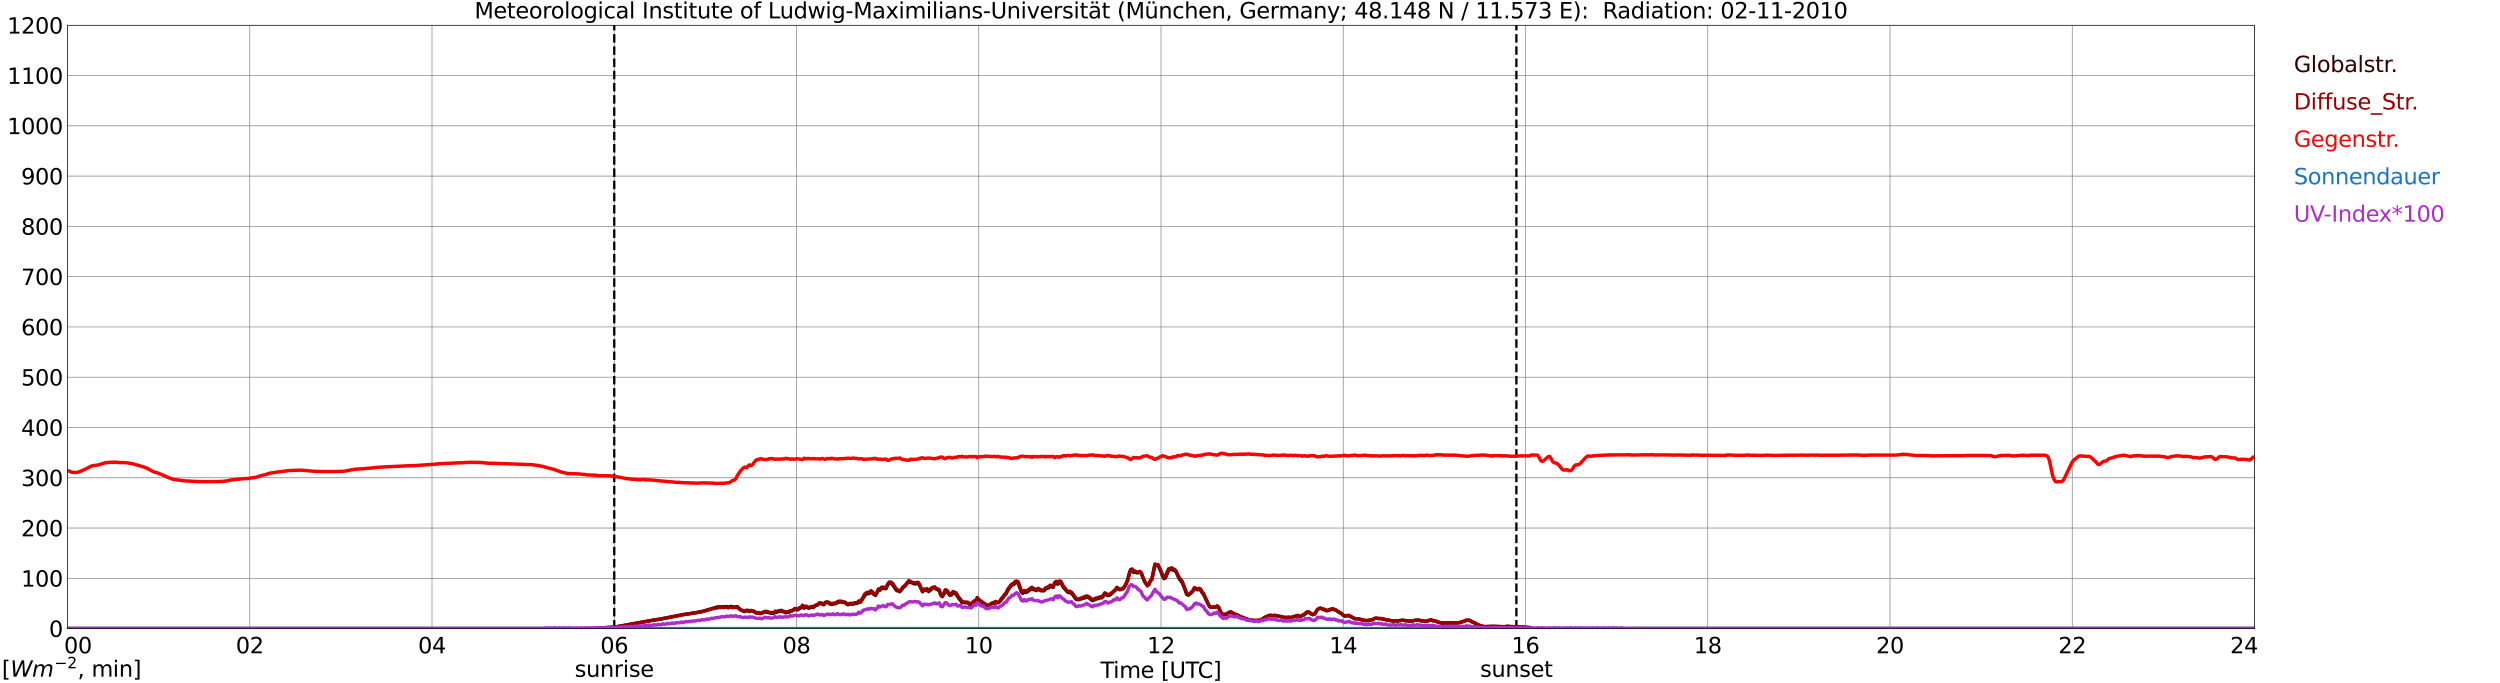 <?xml version="1.0" encoding="utf-8" standalone="no"?>
<!DOCTYPE svg PUBLIC "-//W3C//DTD SVG 1.1//EN"
  "http://www.w3.org/Graphics/SVG/1.1/DTD/svg11.dtd">
<svg xmlns:xlink="http://www.w3.org/1999/xlink" width="1085.4pt" height="296.64pt" viewBox="0 0 1085.4 296.64" xmlns="http://www.w3.org/2000/svg" version="1.1">
 <defs>
  <style type="text/css">*{stroke-linejoin: round; stroke-linecap: butt}</style>
 </defs>
 <g id="figure_1">
  <g id="patch_1">
   <path d="M 0 296.64 
L 1085.4 296.64 
L 1085.4 0 
L 0 0 
z
" style="fill: #ffffff"/>
  </g>
  <g id="axes_1">
   <g id="patch_2">
    <path d="M 29.306 272.909 
L 978.814 272.909 
L 978.814 10.976 
L 29.306 10.976 
z
" style="fill: #ffffff"/>
   </g>
   <g id="patch_3">
    <path d="M 978.814 272.909 
L 978.814 272.909 
L 978.814 10.976 
L 978.814 10.976 
z
" clip-path="url(#pcfb13e01ba)" style="fill: #d3d3d3; opacity: 0.25; stroke: #d3d3d3; stroke-linejoin: miter"/>
   </g>
   <g id="matplotlib.axis_1">
    <g id="xtick_1">
     <g id="line2d_1">
      <path d="M 29.306 272.909 
L 29.306 10.976 
" clip-path="url(#pcfb13e01ba)" style="fill: none; stroke: #808080; stroke-width: 0.3; stroke-linecap: square"/>
     </g>
     <g id="line2d_2"/>
     <g id="text_1">
      <!--    00 -->
      <g transform="translate(18.733 283.627) scale(0.095 -0.095)">
       <defs>
        <path id="DejaVuSans-20" transform="scale(0.016)"/>
        <path id="DejaVuSans-30" d="M 2034 4250 
Q 1547 4250 1301 3770 
Q 1056 3291 1056 2328 
Q 1056 1369 1301 889 
Q 1547 409 2034 409 
Q 2525 409 2770 889 
Q 3016 1369 3016 2328 
Q 3016 3291 2770 3770 
Q 2525 4250 2034 4250 
z
M 2034 4750 
Q 2819 4750 3233 4129 
Q 3647 3509 3647 2328 
Q 3647 1150 3233 529 
Q 2819 -91 2034 -91 
Q 1250 -91 836 529 
Q 422 1150 422 2328 
Q 422 3509 836 4129 
Q 1250 4750 2034 4750 
z
" transform="scale(0.016)"/>
       </defs>
       <use xlink:href="#DejaVuSans-20"/>
       <use xlink:href="#DejaVuSans-20" transform="translate(31.787 0)"/>
       <use xlink:href="#DejaVuSans-20" transform="translate(63.574 0)"/>
       <use xlink:href="#DejaVuSans-30" transform="translate(95.361 0)"/>
       <use xlink:href="#DejaVuSans-30" transform="translate(158.984 0)"/>
      </g>
     </g>
    </g>
    <g id="xtick_2">
     <g id="line2d_3">
      <path d="M 108.431 272.909 
L 108.431 10.976 
" clip-path="url(#pcfb13e01ba)" style="fill: none; stroke: #808080; stroke-width: 0.3; stroke-linecap: square"/>
     </g>
     <g id="line2d_4"/>
     <g id="text_2">
      <!-- 02 -->
      <g transform="translate(102.387 283.627) scale(0.095 -0.095)">
       <defs>
        <path id="DejaVuSans-32" d="M 1228 531 
L 3431 531 
L 3431 0 
L 469 0 
L 469 531 
Q 828 903 1448 1529 
Q 2069 2156 2228 2338 
Q 2531 2678 2651 2914 
Q 2772 3150 2772 3378 
Q 2772 3750 2511 3984 
Q 2250 4219 1831 4219 
Q 1534 4219 1204 4116 
Q 875 4013 500 3803 
L 500 4441 
Q 881 4594 1212 4672 
Q 1544 4750 1819 4750 
Q 2544 4750 2975 4387 
Q 3406 4025 3406 3419 
Q 3406 3131 3298 2873 
Q 3191 2616 2906 2266 
Q 2828 2175 2409 1742 
Q 1991 1309 1228 531 
z
" transform="scale(0.016)"/>
       </defs>
       <use xlink:href="#DejaVuSans-30"/>
       <use xlink:href="#DejaVuSans-32" transform="translate(63.623 0)"/>
      </g>
     </g>
    </g>
    <g id="xtick_3">
     <g id="line2d_5">
      <path d="M 187.557 272.909 
L 187.557 10.976 
" clip-path="url(#pcfb13e01ba)" style="fill: none; stroke: #808080; stroke-width: 0.3; stroke-linecap: square"/>
     </g>
     <g id="line2d_6"/>
     <g id="text_3">
      <!-- 04 -->
      <g transform="translate(181.513 283.627) scale(0.095 -0.095)">
       <defs>
        <path id="DejaVuSans-34" d="M 2419 4116 
L 825 1625 
L 2419 1625 
L 2419 4116 
z
M 2253 4666 
L 3047 4666 
L 3047 1625 
L 3713 1625 
L 3713 1100 
L 3047 1100 
L 3047 0 
L 2419 0 
L 2419 1100 
L 313 1100 
L 313 1709 
L 2253 4666 
z
" transform="scale(0.016)"/>
       </defs>
       <use xlink:href="#DejaVuSans-30"/>
       <use xlink:href="#DejaVuSans-34" transform="translate(63.623 0)"/>
      </g>
     </g>
    </g>
    <g id="xtick_4">
     <g id="line2d_7">
      <path d="M 266.683 272.909 
L 266.683 10.976 
" clip-path="url(#pcfb13e01ba)" style="fill: none; stroke: #808080; stroke-width: 0.3; stroke-linecap: square"/>
     </g>
     <g id="line2d_8"/>
     <g id="text_4">
      <!-- 06 -->
      <g transform="translate(260.638 283.627) scale(0.095 -0.095)">
       <defs>
        <path id="DejaVuSans-36" d="M 2113 2584 
Q 1688 2584 1439 2293 
Q 1191 2003 1191 1497 
Q 1191 994 1439 701 
Q 1688 409 2113 409 
Q 2538 409 2786 701 
Q 3034 994 3034 1497 
Q 3034 2003 2786 2293 
Q 2538 2584 2113 2584 
z
M 3366 4563 
L 3366 3988 
Q 3128 4100 2886 4159 
Q 2644 4219 2406 4219 
Q 1781 4219 1451 3797 
Q 1122 3375 1075 2522 
Q 1259 2794 1537 2939 
Q 1816 3084 2150 3084 
Q 2853 3084 3261 2657 
Q 3669 2231 3669 1497 
Q 3669 778 3244 343 
Q 2819 -91 2113 -91 
Q 1303 -91 875 529 
Q 447 1150 447 2328 
Q 447 3434 972 4092 
Q 1497 4750 2381 4750 
Q 2619 4750 2861 4703 
Q 3103 4656 3366 4563 
z
" transform="scale(0.016)"/>
       </defs>
       <use xlink:href="#DejaVuSans-30"/>
       <use xlink:href="#DejaVuSans-36" transform="translate(63.623 0)"/>
      </g>
     </g>
    </g>
    <g id="xtick_5">
     <g id="line2d_9">
      <path d="M 345.808 272.909 
L 345.808 10.976 
" clip-path="url(#pcfb13e01ba)" style="fill: none; stroke: #808080; stroke-width: 0.3; stroke-linecap: square"/>
     </g>
     <g id="line2d_10"/>
     <g id="text_5">
      <!-- 08 -->
      <g transform="translate(339.764 283.627) scale(0.095 -0.095)">
       <defs>
        <path id="DejaVuSans-38" d="M 2034 2216 
Q 1584 2216 1326 1975 
Q 1069 1734 1069 1313 
Q 1069 891 1326 650 
Q 1584 409 2034 409 
Q 2484 409 2743 651 
Q 3003 894 3003 1313 
Q 3003 1734 2745 1975 
Q 2488 2216 2034 2216 
z
M 1403 2484 
Q 997 2584 770 2862 
Q 544 3141 544 3541 
Q 544 4100 942 4425 
Q 1341 4750 2034 4750 
Q 2731 4750 3128 4425 
Q 3525 4100 3525 3541 
Q 3525 3141 3298 2862 
Q 3072 2584 2669 2484 
Q 3125 2378 3379 2068 
Q 3634 1759 3634 1313 
Q 3634 634 3220 271 
Q 2806 -91 2034 -91 
Q 1263 -91 848 271 
Q 434 634 434 1313 
Q 434 1759 690 2068 
Q 947 2378 1403 2484 
z
M 1172 3481 
Q 1172 3119 1398 2916 
Q 1625 2713 2034 2713 
Q 2441 2713 2670 2916 
Q 2900 3119 2900 3481 
Q 2900 3844 2670 4047 
Q 2441 4250 2034 4250 
Q 1625 4250 1398 4047 
Q 1172 3844 1172 3481 
z
" transform="scale(0.016)"/>
       </defs>
       <use xlink:href="#DejaVuSans-30"/>
       <use xlink:href="#DejaVuSans-38" transform="translate(63.623 0)"/>
      </g>
     </g>
    </g>
    <g id="xtick_6">
     <g id="line2d_11">
      <path d="M 424.934 272.909 
L 424.934 10.976 
" clip-path="url(#pcfb13e01ba)" style="fill: none; stroke: #808080; stroke-width: 0.3; stroke-linecap: square"/>
     </g>
     <g id="line2d_12"/>
     <g id="text_6">
      <!-- 10 -->
      <g transform="translate(418.89 283.627) scale(0.095 -0.095)">
       <defs>
        <path id="DejaVuSans-31" d="M 794 531 
L 1825 531 
L 1825 4091 
L 703 3866 
L 703 4441 
L 1819 4666 
L 2450 4666 
L 2450 531 
L 3481 531 
L 3481 0 
L 794 0 
L 794 531 
z
" transform="scale(0.016)"/>
       </defs>
       <use xlink:href="#DejaVuSans-31"/>
       <use xlink:href="#DejaVuSans-30" transform="translate(63.623 0)"/>
      </g>
     </g>
    </g>
    <g id="xtick_7">
     <g id="line2d_13">
      <path d="M 504.06 272.909 
L 504.06 10.976 
" clip-path="url(#pcfb13e01ba)" style="fill: none; stroke: #808080; stroke-width: 0.3; stroke-linecap: square"/>
     </g>
     <g id="line2d_14"/>
     <g id="text_7">
      <!-- 12 -->
      <g transform="translate(498.015 283.627) scale(0.095 -0.095)">
       <use xlink:href="#DejaVuSans-31"/>
       <use xlink:href="#DejaVuSans-32" transform="translate(63.623 0)"/>
      </g>
     </g>
    </g>
    <g id="xtick_8">
     <g id="line2d_15">
      <path d="M 583.185 272.909 
L 583.185 10.976 
" clip-path="url(#pcfb13e01ba)" style="fill: none; stroke: #808080; stroke-width: 0.3; stroke-linecap: square"/>
     </g>
     <g id="line2d_16"/>
     <g id="text_8">
      <!-- 14 -->
      <g transform="translate(577.141 283.627) scale(0.095 -0.095)">
       <use xlink:href="#DejaVuSans-31"/>
       <use xlink:href="#DejaVuSans-34" transform="translate(63.623 0)"/>
      </g>
     </g>
    </g>
    <g id="xtick_9">
     <g id="line2d_17">
      <path d="M 662.311 272.909 
L 662.311 10.976 
" clip-path="url(#pcfb13e01ba)" style="fill: none; stroke: #808080; stroke-width: 0.3; stroke-linecap: square"/>
     </g>
     <g id="line2d_18"/>
     <g id="text_9">
      <!-- 16 -->
      <g transform="translate(656.267 283.627) scale(0.095 -0.095)">
       <use xlink:href="#DejaVuSans-31"/>
       <use xlink:href="#DejaVuSans-36" transform="translate(63.623 0)"/>
      </g>
     </g>
    </g>
    <g id="xtick_10">
     <g id="line2d_19">
      <path d="M 741.437 272.909 
L 741.437 10.976 
" clip-path="url(#pcfb13e01ba)" style="fill: none; stroke: #808080; stroke-width: 0.3; stroke-linecap: square"/>
     </g>
     <g id="line2d_20"/>
     <g id="text_10">
      <!-- 18 -->
      <g transform="translate(735.392 283.627) scale(0.095 -0.095)">
       <use xlink:href="#DejaVuSans-31"/>
       <use xlink:href="#DejaVuSans-38" transform="translate(63.623 0)"/>
      </g>
     </g>
    </g>
    <g id="xtick_11">
     <g id="line2d_21">
      <path d="M 820.562 272.909 
L 820.562 10.976 
" clip-path="url(#pcfb13e01ba)" style="fill: none; stroke: #808080; stroke-width: 0.3; stroke-linecap: square"/>
     </g>
     <g id="line2d_22"/>
     <g id="text_11">
      <!-- 20 -->
      <g transform="translate(814.518 283.627) scale(0.095 -0.095)">
       <use xlink:href="#DejaVuSans-32"/>
       <use xlink:href="#DejaVuSans-30" transform="translate(63.623 0)"/>
      </g>
     </g>
    </g>
    <g id="xtick_12">
     <g id="line2d_23">
      <path d="M 899.688 272.909 
L 899.688 10.976 
" clip-path="url(#pcfb13e01ba)" style="fill: none; stroke: #808080; stroke-width: 0.3; stroke-linecap: square"/>
     </g>
     <g id="line2d_24"/>
     <g id="text_12">
      <!-- 22 -->
      <g transform="translate(893.644 283.627) scale(0.095 -0.095)">
       <use xlink:href="#DejaVuSans-32"/>
       <use xlink:href="#DejaVuSans-32" transform="translate(63.623 0)"/>
      </g>
     </g>
    </g>
    <g id="xtick_13">
     <g id="line2d_25">
      <path d="M 978.814 272.909 
L 978.814 10.976 
" clip-path="url(#pcfb13e01ba)" style="fill: none; stroke: #808080; stroke-width: 0.3; stroke-linecap: square"/>
     </g>
     <g id="line2d_26"/>
     <g id="text_13">
      <!-- 24    -->
      <g transform="translate(968.241 283.627) scale(0.095 -0.095)">
       <use xlink:href="#DejaVuSans-32"/>
       <use xlink:href="#DejaVuSans-34" transform="translate(63.623 0)"/>
       <use xlink:href="#DejaVuSans-20" transform="translate(127.246 0)"/>
       <use xlink:href="#DejaVuSans-20" transform="translate(159.033 0)"/>
       <use xlink:href="#DejaVuSans-20" transform="translate(190.82 0)"/>
      </g>
     </g>
    </g>
    <g id="text_14">
     <!-- Time [UTC] -->
     <g transform="translate(477.806 294.322) scale(0.095 -0.095)">
      <defs>
       <path id="DejaVuSans-54" d="M -19 4666 
L 3928 4666 
L 3928 4134 
L 2272 4134 
L 2272 0 
L 1638 0 
L 1638 4134 
L -19 4134 
L -19 4666 
z
" transform="scale(0.016)"/>
       <path id="DejaVuSans-69" d="M 603 3500 
L 1178 3500 
L 1178 0 
L 603 0 
L 603 3500 
z
M 603 4863 
L 1178 4863 
L 1178 4134 
L 603 4134 
L 603 4863 
z
" transform="scale(0.016)"/>
       <path id="DejaVuSans-6d" d="M 3328 2828 
Q 3544 3216 3844 3400 
Q 4144 3584 4550 3584 
Q 5097 3584 5394 3201 
Q 5691 2819 5691 2113 
L 5691 0 
L 5113 0 
L 5113 2094 
Q 5113 2597 4934 2840 
Q 4756 3084 4391 3084 
Q 3944 3084 3684 2787 
Q 3425 2491 3425 1978 
L 3425 0 
L 2847 0 
L 2847 2094 
Q 2847 2600 2669 2842 
Q 2491 3084 2119 3084 
Q 1678 3084 1418 2786 
Q 1159 2488 1159 1978 
L 1159 0 
L 581 0 
L 581 3500 
L 1159 3500 
L 1159 2956 
Q 1356 3278 1631 3431 
Q 1906 3584 2284 3584 
Q 2666 3584 2933 3390 
Q 3200 3197 3328 2828 
z
" transform="scale(0.016)"/>
       <path id="DejaVuSans-65" d="M 3597 1894 
L 3597 1613 
L 953 1613 
Q 991 1019 1311 708 
Q 1631 397 2203 397 
Q 2534 397 2845 478 
Q 3156 559 3463 722 
L 3463 178 
Q 3153 47 2828 -22 
Q 2503 -91 2169 -91 
Q 1331 -91 842 396 
Q 353 884 353 1716 
Q 353 2575 817 3079 
Q 1281 3584 2069 3584 
Q 2775 3584 3186 3129 
Q 3597 2675 3597 1894 
z
M 3022 2063 
Q 3016 2534 2758 2815 
Q 2500 3097 2075 3097 
Q 1594 3097 1305 2825 
Q 1016 2553 972 2059 
L 3022 2063 
z
" transform="scale(0.016)"/>
       <path id="DejaVuSans-5b" d="M 550 4863 
L 1875 4863 
L 1875 4416 
L 1125 4416 
L 1125 -397 
L 1875 -397 
L 1875 -844 
L 550 -844 
L 550 4863 
z
" transform="scale(0.016)"/>
       <path id="DejaVuSans-55" d="M 556 4666 
L 1191 4666 
L 1191 1831 
Q 1191 1081 1462 751 
Q 1734 422 2344 422 
Q 2950 422 3222 751 
Q 3494 1081 3494 1831 
L 3494 4666 
L 4128 4666 
L 4128 1753 
Q 4128 841 3676 375 
Q 3225 -91 2344 -91 
Q 1459 -91 1007 375 
Q 556 841 556 1753 
L 556 4666 
z
" transform="scale(0.016)"/>
       <path id="DejaVuSans-43" d="M 4122 4306 
L 4122 3641 
Q 3803 3938 3442 4084 
Q 3081 4231 2675 4231 
Q 1875 4231 1450 3742 
Q 1025 3253 1025 2328 
Q 1025 1406 1450 917 
Q 1875 428 2675 428 
Q 3081 428 3442 575 
Q 3803 722 4122 1019 
L 4122 359 
Q 3791 134 3420 21 
Q 3050 -91 2638 -91 
Q 1578 -91 968 557 
Q 359 1206 359 2328 
Q 359 3453 968 4101 
Q 1578 4750 2638 4750 
Q 3056 4750 3426 4639 
Q 3797 4528 4122 4306 
z
" transform="scale(0.016)"/>
       <path id="DejaVuSans-5d" d="M 1947 4863 
L 1947 -844 
L 622 -844 
L 622 -397 
L 1369 -397 
L 1369 4416 
L 622 4416 
L 622 4863 
L 1947 4863 
z
" transform="scale(0.016)"/>
      </defs>
      <use xlink:href="#DejaVuSans-54"/>
      <use xlink:href="#DejaVuSans-69" transform="translate(57.959 0)"/>
      <use xlink:href="#DejaVuSans-6d" transform="translate(85.742 0)"/>
      <use xlink:href="#DejaVuSans-65" transform="translate(183.154 0)"/>
      <use xlink:href="#DejaVuSans-20" transform="translate(244.678 0)"/>
      <use xlink:href="#DejaVuSans-5b" transform="translate(276.465 0)"/>
      <use xlink:href="#DejaVuSans-55" transform="translate(315.479 0)"/>
      <use xlink:href="#DejaVuSans-54" transform="translate(388.672 0)"/>
      <use xlink:href="#DejaVuSans-43" transform="translate(443.881 0)"/>
      <use xlink:href="#DejaVuSans-5d" transform="translate(513.705 0)"/>
     </g>
    </g>
   </g>
   <g id="matplotlib.axis_2">
    <g id="ytick_1">
     <g id="line2d_27">
      <path d="M 29.306 272.909 
L 978.814 272.909 
" clip-path="url(#pcfb13e01ba)" style="fill: none; stroke: #808080; stroke-width: 0.3; stroke-linecap: square"/>
     </g>
     <g id="line2d_28"/>
     <g id="text_15">
      <!-- 0 -->
      <g transform="translate(21.261 276.518) scale(0.095 -0.095)">
       <use xlink:href="#DejaVuSans-30"/>
      </g>
     </g>
    </g>
    <g id="ytick_2">
     <g id="line2d_29">
      <path d="M 29.306 251.081 
L 978.814 251.081 
" clip-path="url(#pcfb13e01ba)" style="fill: none; stroke: #808080; stroke-width: 0.3; stroke-linecap: square"/>
     </g>
     <g id="line2d_30"/>
     <g id="text_16">
      <!-- 100 -->
      <g transform="translate(9.173 254.69) scale(0.095 -0.095)">
       <use xlink:href="#DejaVuSans-31"/>
       <use xlink:href="#DejaVuSans-30" transform="translate(63.623 0)"/>
       <use xlink:href="#DejaVuSans-30" transform="translate(127.246 0)"/>
      </g>
     </g>
    </g>
    <g id="ytick_3">
     <g id="line2d_31">
      <path d="M 29.306 229.253 
L 978.814 229.253 
" clip-path="url(#pcfb13e01ba)" style="fill: none; stroke: #808080; stroke-width: 0.3; stroke-linecap: square"/>
     </g>
     <g id="line2d_32"/>
     <g id="text_17">
      <!-- 200 -->
      <g transform="translate(9.173 232.863) scale(0.095 -0.095)">
       <use xlink:href="#DejaVuSans-32"/>
       <use xlink:href="#DejaVuSans-30" transform="translate(63.623 0)"/>
       <use xlink:href="#DejaVuSans-30" transform="translate(127.246 0)"/>
      </g>
     </g>
    </g>
    <g id="ytick_4">
     <g id="line2d_33">
      <path d="M 29.306 207.426 
L 978.814 207.426 
" clip-path="url(#pcfb13e01ba)" style="fill: none; stroke: #808080; stroke-width: 0.3; stroke-linecap: square"/>
     </g>
     <g id="line2d_34"/>
     <g id="text_18">
      <!-- 300 -->
      <g transform="translate(9.173 211.035) scale(0.095 -0.095)">
       <defs>
        <path id="DejaVuSans-33" d="M 2597 2516 
Q 3050 2419 3304 2112 
Q 3559 1806 3559 1356 
Q 3559 666 3084 287 
Q 2609 -91 1734 -91 
Q 1441 -91 1130 -33 
Q 819 25 488 141 
L 488 750 
Q 750 597 1062 519 
Q 1375 441 1716 441 
Q 2309 441 2620 675 
Q 2931 909 2931 1356 
Q 2931 1769 2642 2001 
Q 2353 2234 1838 2234 
L 1294 2234 
L 1294 2753 
L 1863 2753 
Q 2328 2753 2575 2939 
Q 2822 3125 2822 3475 
Q 2822 3834 2567 4026 
Q 2313 4219 1838 4219 
Q 1578 4219 1281 4162 
Q 984 4106 628 3988 
L 628 4550 
Q 988 4650 1302 4700 
Q 1616 4750 1894 4750 
Q 2613 4750 3031 4423 
Q 3450 4097 3450 3541 
Q 3450 3153 3228 2886 
Q 3006 2619 2597 2516 
z
" transform="scale(0.016)"/>
       </defs>
       <use xlink:href="#DejaVuSans-33"/>
       <use xlink:href="#DejaVuSans-30" transform="translate(63.623 0)"/>
       <use xlink:href="#DejaVuSans-30" transform="translate(127.246 0)"/>
      </g>
     </g>
    </g>
    <g id="ytick_5">
     <g id="line2d_35">
      <path d="M 29.306 185.598 
L 978.814 185.598 
" clip-path="url(#pcfb13e01ba)" style="fill: none; stroke: #808080; stroke-width: 0.3; stroke-linecap: square"/>
     </g>
     <g id="line2d_36"/>
     <g id="text_19">
      <!-- 400 -->
      <g transform="translate(9.173 189.207) scale(0.095 -0.095)">
       <use xlink:href="#DejaVuSans-34"/>
       <use xlink:href="#DejaVuSans-30" transform="translate(63.623 0)"/>
       <use xlink:href="#DejaVuSans-30" transform="translate(127.246 0)"/>
      </g>
     </g>
    </g>
    <g id="ytick_6">
     <g id="line2d_37">
      <path d="M 29.306 163.77 
L 978.814 163.77 
" clip-path="url(#pcfb13e01ba)" style="fill: none; stroke: #808080; stroke-width: 0.3; stroke-linecap: square"/>
     </g>
     <g id="line2d_38"/>
     <g id="text_20">
      <!-- 500 -->
      <g transform="translate(9.173 167.379) scale(0.095 -0.095)">
       <defs>
        <path id="DejaVuSans-35" d="M 691 4666 
L 3169 4666 
L 3169 4134 
L 1269 4134 
L 1269 2991 
Q 1406 3038 1543 3061 
Q 1681 3084 1819 3084 
Q 2600 3084 3056 2656 
Q 3513 2228 3513 1497 
Q 3513 744 3044 326 
Q 2575 -91 1722 -91 
Q 1428 -91 1123 -41 
Q 819 9 494 109 
L 494 744 
Q 775 591 1075 516 
Q 1375 441 1709 441 
Q 2250 441 2565 725 
Q 2881 1009 2881 1497 
Q 2881 1984 2565 2268 
Q 2250 2553 1709 2553 
Q 1456 2553 1204 2497 
Q 953 2441 691 2322 
L 691 4666 
z
" transform="scale(0.016)"/>
       </defs>
       <use xlink:href="#DejaVuSans-35"/>
       <use xlink:href="#DejaVuSans-30" transform="translate(63.623 0)"/>
       <use xlink:href="#DejaVuSans-30" transform="translate(127.246 0)"/>
      </g>
     </g>
    </g>
    <g id="ytick_7">
     <g id="line2d_39">
      <path d="M 29.306 141.942 
L 978.814 141.942 
" clip-path="url(#pcfb13e01ba)" style="fill: none; stroke: #808080; stroke-width: 0.3; stroke-linecap: square"/>
     </g>
     <g id="line2d_40"/>
     <g id="text_21">
      <!-- 600 -->
      <g transform="translate(9.173 145.551) scale(0.095 -0.095)">
       <use xlink:href="#DejaVuSans-36"/>
       <use xlink:href="#DejaVuSans-30" transform="translate(63.623 0)"/>
       <use xlink:href="#DejaVuSans-30" transform="translate(127.246 0)"/>
      </g>
     </g>
    </g>
    <g id="ytick_8">
     <g id="line2d_41">
      <path d="M 29.306 120.114 
L 978.814 120.114 
" clip-path="url(#pcfb13e01ba)" style="fill: none; stroke: #808080; stroke-width: 0.3; stroke-linecap: square"/>
     </g>
     <g id="line2d_42"/>
     <g id="text_22">
      <!-- 700 -->
      <g transform="translate(9.173 123.724) scale(0.095 -0.095)">
       <defs>
        <path id="DejaVuSans-37" d="M 525 4666 
L 3525 4666 
L 3525 4397 
L 1831 0 
L 1172 0 
L 2766 4134 
L 525 4134 
L 525 4666 
z
" transform="scale(0.016)"/>
       </defs>
       <use xlink:href="#DejaVuSans-37"/>
       <use xlink:href="#DejaVuSans-30" transform="translate(63.623 0)"/>
       <use xlink:href="#DejaVuSans-30" transform="translate(127.246 0)"/>
      </g>
     </g>
    </g>
    <g id="ytick_9">
     <g id="line2d_43">
      <path d="M 29.306 98.287 
L 978.814 98.287 
" clip-path="url(#pcfb13e01ba)" style="fill: none; stroke: #808080; stroke-width: 0.3; stroke-linecap: square"/>
     </g>
     <g id="line2d_44"/>
     <g id="text_23">
      <!-- 800 -->
      <g transform="translate(9.173 101.896) scale(0.095 -0.095)">
       <use xlink:href="#DejaVuSans-38"/>
       <use xlink:href="#DejaVuSans-30" transform="translate(63.623 0)"/>
       <use xlink:href="#DejaVuSans-30" transform="translate(127.246 0)"/>
      </g>
     </g>
    </g>
    <g id="ytick_10">
     <g id="line2d_45">
      <path d="M 29.306 76.459 
L 978.814 76.459 
" clip-path="url(#pcfb13e01ba)" style="fill: none; stroke: #808080; stroke-width: 0.3; stroke-linecap: square"/>
     </g>
     <g id="line2d_46"/>
     <g id="text_24">
      <!-- 900 -->
      <g transform="translate(9.173 80.068) scale(0.095 -0.095)">
       <defs>
        <path id="DejaVuSans-39" d="M 703 97 
L 703 672 
Q 941 559 1184 500 
Q 1428 441 1663 441 
Q 2288 441 2617 861 
Q 2947 1281 2994 2138 
Q 2813 1869 2534 1725 
Q 2256 1581 1919 1581 
Q 1219 1581 811 2004 
Q 403 2428 403 3163 
Q 403 3881 828 4315 
Q 1253 4750 1959 4750 
Q 2769 4750 3195 4129 
Q 3622 3509 3622 2328 
Q 3622 1225 3098 567 
Q 2575 -91 1691 -91 
Q 1453 -91 1209 -44 
Q 966 3 703 97 
z
M 1959 2075 
Q 2384 2075 2632 2365 
Q 2881 2656 2881 3163 
Q 2881 3666 2632 3958 
Q 2384 4250 1959 4250 
Q 1534 4250 1286 3958 
Q 1038 3666 1038 3163 
Q 1038 2656 1286 2365 
Q 1534 2075 1959 2075 
z
" transform="scale(0.016)"/>
       </defs>
       <use xlink:href="#DejaVuSans-39"/>
       <use xlink:href="#DejaVuSans-30" transform="translate(63.623 0)"/>
       <use xlink:href="#DejaVuSans-30" transform="translate(127.246 0)"/>
      </g>
     </g>
    </g>
    <g id="ytick_11">
     <g id="line2d_47">
      <path d="M 29.306 54.631 
L 978.814 54.631 
" clip-path="url(#pcfb13e01ba)" style="fill: none; stroke: #808080; stroke-width: 0.3; stroke-linecap: square"/>
     </g>
     <g id="line2d_48"/>
     <g id="text_25">
      <!-- 1000 -->
      <g transform="translate(3.128 58.24) scale(0.095 -0.095)">
       <use xlink:href="#DejaVuSans-31"/>
       <use xlink:href="#DejaVuSans-30" transform="translate(63.623 0)"/>
       <use xlink:href="#DejaVuSans-30" transform="translate(127.246 0)"/>
       <use xlink:href="#DejaVuSans-30" transform="translate(190.869 0)"/>
      </g>
     </g>
    </g>
    <g id="ytick_12">
     <g id="line2d_49">
      <path d="M 29.306 32.803 
L 978.814 32.803 
" clip-path="url(#pcfb13e01ba)" style="fill: none; stroke: #808080; stroke-width: 0.3; stroke-linecap: square"/>
     </g>
     <g id="line2d_50"/>
     <g id="text_26">
      <!-- 1100 -->
      <g transform="translate(3.128 36.413) scale(0.095 -0.095)">
       <use xlink:href="#DejaVuSans-31"/>
       <use xlink:href="#DejaVuSans-31" transform="translate(63.623 0)"/>
       <use xlink:href="#DejaVuSans-30" transform="translate(127.246 0)"/>
       <use xlink:href="#DejaVuSans-30" transform="translate(190.869 0)"/>
      </g>
     </g>
    </g>
    <g id="ytick_13">
     <g id="line2d_51">
      <path d="M 29.306 10.976 
L 978.814 10.976 
" clip-path="url(#pcfb13e01ba)" style="fill: none; stroke: #808080; stroke-width: 0.3; stroke-linecap: square"/>
     </g>
     <g id="line2d_52"/>
     <g id="text_27">
      <!-- 1200 -->
      <g transform="translate(3.128 14.585) scale(0.095 -0.095)">
       <use xlink:href="#DejaVuSans-31"/>
       <use xlink:href="#DejaVuSans-32" transform="translate(63.623 0)"/>
       <use xlink:href="#DejaVuSans-30" transform="translate(127.246 0)"/>
       <use xlink:href="#DejaVuSans-30" transform="translate(190.869 0)"/>
      </g>
     </g>
    </g>
   </g>
   <g id="line2d_53">
    <path d="M 266.683 272.909 
L 266.683 10.976 
" clip-path="url(#pcfb13e01ba)" style="fill: none; stroke-dasharray: 3.7,1.6; stroke-dashoffset: 0; stroke: #000000"/>
   </g>
   <g id="line2d_54">
    <path d="M 658.355 272.909 
L 658.355 10.976 
" clip-path="url(#pcfb13e01ba)" style="fill: none; stroke-dasharray: 3.7,1.6; stroke-dashoffset: 0; stroke: #000000"/>
   </g>
   <g id="line2d_55">
    <path d="M 29.306 272.909 
L 258.77 272.909 
L 259.43 272.712 
L 261.408 272.632 
L 267.342 272.221 
L 285.145 269.026 
L 285.805 268.986 
L 287.783 268.576 
L 295.036 267.142 
L 296.355 266.856 
L 299.652 266.406 
L 300.311 266.243 
L 300.971 266.201 
L 302.289 265.954 
L 305.586 265.258 
L 311.521 263.499 
L 314.818 263.416 
L 315.477 263.335 
L 316.136 263.538 
L 317.455 263.252 
L 318.114 263.58 
L 318.774 263.457 
L 319.433 263.538 
L 320.093 263.374 
L 321.411 264.686 
L 322.73 265.341 
L 323.39 265.505 
L 324.049 265.136 
L 324.708 265.177 
L 325.368 265.505 
L 326.027 265.177 
L 326.686 265.219 
L 327.346 265.422 
L 328.005 266.037 
L 328.665 266.16 
L 329.324 266.118 
L 329.983 266.406 
L 330.643 266.282 
L 331.302 265.954 
L 331.961 265.751 
L 332.621 265.71 
L 334.599 266.201 
L 335.918 266.323 
L 336.577 265.627 
L 337.236 265.832 
L 337.896 265.505 
L 339.215 265.258 
L 339.874 265.546 
L 340.533 265.71 
L 341.193 266.079 
L 341.852 265.832 
L 342.512 265.832 
L 343.171 265.341 
L 343.83 265.3 
L 345.149 264.44 
L 345.808 264.809 
L 346.468 264.686 
L 347.127 264.154 
L 347.787 263.949 
L 348.446 263.088 
L 349.105 264.031 
L 349.765 263.58 
L 350.424 263.743 
L 351.083 264.071 
L 352.402 263.621 
L 353.062 263.785 
L 353.721 263.171 
L 355.04 262.639 
L 355.699 262.065 
L 356.359 262.023 
L 357.677 262.556 
L 358.337 261.737 
L 358.996 261.574 
L 359.655 261.696 
L 360.315 262.228 
L 360.974 262.434 
L 362.293 262.148 
L 362.952 262.065 
L 363.612 261.532 
L 364.93 261.327 
L 366.909 261.615 
L 367.568 262.27 
L 368.227 262.556 
L 368.887 262.228 
L 370.206 262.311 
L 371.524 261.943 
L 372.184 261.943 
L 372.843 261.122 
L 373.502 261.491 
L 374.162 260.631 
L 375.481 258.461 
L 376.14 257.97 
L 376.799 257.642 
L 377.459 257.682 
L 378.118 257.027 
L 378.777 257.479 
L 379.437 258.092 
L 380.096 258.502 
L 381.415 256.167 
L 382.074 256.208 
L 382.734 255.348 
L 383.393 255.348 
L 384.053 255.554 
L 384.712 255.554 
L 385.371 253.956 
L 386.031 253.179 
L 386.69 253.259 
L 387.349 253.67 
L 388.009 254.488 
L 388.668 255.595 
L 389.328 256.414 
L 389.987 256.536 
L 390.646 256.905 
L 391.306 256.167 
L 391.965 255.185 
L 392.624 254.694 
L 394.603 252.277 
L 395.262 252.891 
L 395.921 253.015 
L 396.581 253.342 
L 397.24 253.506 
L 397.899 253.423 
L 398.559 253.218 
L 399.218 254.119 
L 400.537 256.946 
L 401.196 256.208 
L 401.856 256.25 
L 402.515 256.003 
L 403.175 256.822 
L 405.153 255.226 
L 405.812 255.062 
L 406.471 255.798 
L 407.131 256.045 
L 407.79 256.494 
L 408.45 258.42 
L 409.109 259.035 
L 409.768 258.011 
L 410.428 256.494 
L 411.087 256.782 
L 412.406 258.461 
L 413.065 258.297 
L 413.725 257.354 
L 414.384 257.682 
L 415.043 257.848 
L 416.362 259.976 
L 417.022 260.631 
L 417.681 261.654 
L 418.34 261.532 
L 419 261.696 
L 419.659 261.654 
L 420.318 261.779 
L 420.978 262.434 
L 421.637 262.475 
L 422.297 261.982 
L 422.956 261.327 
L 423.615 261.368 
L 424.275 259.934 
L 425.593 261.122 
L 426.253 261.451 
L 426.912 262.023 
L 427.572 262.392 
L 428.231 263.008 
L 429.55 262.842 
L 430.869 262.023 
L 431.528 261.982 
L 432.187 261.491 
L 432.847 261.779 
L 433.506 261.654 
L 434.165 261.163 
L 434.825 260.14 
L 435.484 259.443 
L 436.144 258.42 
L 436.803 257.806 
L 437.462 256.372 
L 438.781 254.611 
L 439.44 253.914 
L 440.1 253.792 
L 440.759 253.096 
L 441.419 252.932 
L 442.078 253.301 
L 443.397 256.946 
L 444.056 257.601 
L 444.716 256.946 
L 445.375 257.232 
L 446.034 256.946 
L 448.012 255.471 
L 448.672 256.003 
L 449.331 256.128 
L 449.991 256.414 
L 450.65 255.798 
L 451.969 256.494 
L 453.287 256.494 
L 453.947 255.676 
L 454.606 255.39 
L 455.266 255.226 
L 455.925 254.571 
L 457.244 254.979 
L 457.903 253.301 
L 458.563 252.891 
L 459.222 253.67 
L 459.881 252.768 
L 460.541 252.974 
L 461.859 255.268 
L 462.519 255.839 
L 463.178 256.782 
L 463.838 257.232 
L 464.497 257.191 
L 465.156 257.601 
L 465.816 258.297 
L 467.134 260.181 
L 467.794 260.386 
L 468.453 260.303 
L 471.091 259.526 
L 471.75 259.157 
L 472.409 259.362 
L 473.069 259.731 
L 473.728 260.386 
L 474.388 260.755 
L 475.706 260.14 
L 477.025 259.812 
L 477.685 259.526 
L 478.344 259.526 
L 479.003 258.871 
L 479.663 257.848 
L 480.981 258.583 
L 481.641 258.461 
L 482.3 258.011 
L 484.278 256.167 
L 484.938 255.143 
L 485.597 255.759 
L 486.256 256.045 
L 486.916 255.759 
L 487.575 255.634 
L 488.235 254.774 
L 488.894 253.548 
L 489.553 252.072 
L 490.213 249.451 
L 490.872 247.445 
L 491.532 247.403 
L 492.191 248.51 
L 492.85 248.224 
L 493.51 248.715 
L 494.169 248.673 
L 494.828 248.346 
L 495.488 248.796 
L 496.807 252.236 
L 498.125 254.283 
L 498.785 253.792 
L 499.444 252.277 
L 500.103 251.581 
L 501.422 245.397 
L 502.082 245.561 
L 502.741 245.275 
L 504.06 248.305 
L 504.719 250.066 
L 505.379 251.253 
L 506.038 250.804 
L 507.357 247.567 
L 508.675 247.076 
L 509.335 247.567 
L 509.994 247.73 
L 510.654 248.387 
L 511.972 251.253 
L 513.291 253.015 
L 513.95 254.53 
L 515.269 258.092 
L 515.929 258.42 
L 517.247 257.315 
L 517.907 256.619 
L 518.566 255.512 
L 519.226 255.676 
L 519.885 256.086 
L 520.544 255.759 
L 521.204 256.128 
L 521.863 257.232 
L 522.522 258.011 
L 525.16 263.374 
L 525.819 263.621 
L 527.797 263.58 
L 528.457 263.171 
L 529.116 263.743 
L 529.776 265.422 
L 530.435 266.448 
L 531.094 266.856 
L 531.754 266.856 
L 532.413 266.734 
L 533.732 265.874 
L 534.391 265.791 
L 535.71 266.487 
L 537.029 267.061 
L 537.688 267.266 
L 538.348 267.675 
L 542.304 269.192 
L 544.941 269.436 
L 546.919 269.272 
L 547.579 269.067 
L 548.238 268.74 
L 548.898 268.207 
L 550.876 267.225 
L 551.535 267.183 
L 552.195 267.347 
L 553.513 267.225 
L 556.81 267.838 
L 557.47 268.085 
L 560.766 268.126 
L 561.426 267.799 
L 562.745 267.594 
L 563.404 267.306 
L 564.723 267.757 
L 565.382 267.225 
L 566.042 267.061 
L 567.36 265.996 
L 568.02 265.832 
L 568.679 266.118 
L 569.338 266.611 
L 569.998 266.897 
L 570.657 266.692 
L 571.976 264.728 
L 572.635 264.234 
L 573.295 264.071 
L 575.932 265.177 
L 576.592 265.094 
L 578.57 264.398 
L 579.889 264.891 
L 582.526 266.529 
L 583.185 267.142 
L 583.845 267.511 
L 584.504 267.43 
L 585.164 267.225 
L 585.823 267.389 
L 588.46 268.698 
L 589.779 268.698 
L 592.417 269.436 
L 593.736 269.436 
L 595.714 269.109 
L 597.032 268.454 
L 597.692 268.412 
L 599.011 268.576 
L 599.67 268.535 
L 600.989 268.862 
L 602.307 269.15 
L 603.626 269.477 
L 605.604 269.683 
L 606.923 269.558 
L 608.901 269.272 
L 612.198 269.683 
L 614.836 269.272 
L 615.495 269.231 
L 616.814 269.477 
L 618.133 269.722 
L 619.451 269.683 
L 621.429 269.15 
L 622.089 269.519 
L 622.748 269.519 
L 625.386 270.418 
L 626.045 270.543 
L 633.298 270.46 
L 634.617 270.052 
L 635.936 269.6 
L 636.595 269.314 
L 637.914 269.314 
L 641.211 271.034 
L 642.53 271.606 
L 643.189 271.852 
L 644.508 272.099 
L 647.805 271.975 
L 652.42 272.058 
L 653.08 272.099 
L 654.399 271.935 
L 656.377 272.099 
L 659.674 272.263 
L 660.992 272.221 
L 662.311 272.302 
L 664.289 272.466 
L 664.949 272.909 
L 978.154 272.909 
L 978.154 272.909 
" clip-path="url(#pcfb13e01ba)" style="fill: none; stroke: #330000; stroke-width: 1.5; stroke-linecap: square"/>
   </g>
   <g id="line2d_56">
    <path d="M 29.306 272.909 
L 258.77 272.909 
L 259.43 272.61 
L 261.408 272.568 
L 262.726 272.483 
L 264.705 272.4 
L 267.342 272.147 
L 282.508 269.377 
L 286.464 268.79 
L 297.674 266.69 
L 298.992 266.522 
L 301.63 266.103 
L 303.608 265.81 
L 304.927 265.599 
L 308.883 264.383 
L 312.18 263.794 
L 314.818 263.711 
L 315.477 263.628 
L 316.136 263.92 
L 316.796 263.669 
L 317.455 263.628 
L 318.114 263.837 
L 318.774 263.711 
L 319.433 263.794 
L 320.093 263.711 
L 320.752 264.13 
L 321.411 264.719 
L 323.39 265.389 
L 324.049 264.929 
L 324.708 264.929 
L 325.368 265.306 
L 326.027 265.012 
L 327.346 265.389 
L 328.005 265.976 
L 329.324 265.976 
L 329.983 266.23 
L 330.643 266.061 
L 331.961 265.474 
L 332.621 265.431 
L 333.28 265.516 
L 333.94 265.893 
L 335.258 265.976 
L 335.918 266.061 
L 336.577 265.306 
L 337.236 265.557 
L 337.896 265.221 
L 339.215 264.97 
L 341.193 265.81 
L 341.852 265.557 
L 342.512 265.557 
L 343.171 265.097 
L 343.83 265.053 
L 344.49 264.675 
L 345.149 264.13 
L 345.808 264.424 
L 346.468 264.339 
L 347.127 263.837 
L 347.787 263.669 
L 348.446 262.746 
L 349.105 263.794 
L 349.765 263.165 
L 350.424 263.333 
L 351.083 263.794 
L 352.402 263.291 
L 353.062 263.584 
L 353.721 262.914 
L 355.04 262.41 
L 355.699 261.737 
L 356.359 261.696 
L 357.677 262.242 
L 358.337 261.486 
L 358.996 261.277 
L 359.655 261.401 
L 360.315 261.864 
L 360.974 262.032 
L 362.293 261.822 
L 362.952 261.779 
L 363.612 261.192 
L 364.271 260.982 
L 364.93 260.982 
L 366.909 261.445 
L 367.568 261.991 
L 368.227 262.325 
L 368.887 261.947 
L 370.206 261.991 
L 370.865 261.737 
L 371.524 261.654 
L 372.184 261.696 
L 372.843 260.899 
L 373.502 261.192 
L 374.821 259.135 
L 375.481 257.835 
L 376.14 257.372 
L 376.799 257.079 
L 377.459 257.204 
L 378.118 256.448 
L 378.777 256.953 
L 379.437 257.666 
L 380.096 258.127 
L 380.756 257.121 
L 381.415 255.652 
L 382.074 255.776 
L 382.734 254.938 
L 383.393 254.897 
L 384.053 255.106 
L 384.712 255.189 
L 385.371 253.637 
L 386.031 252.714 
L 386.69 252.67 
L 387.349 253.091 
L 388.009 253.93 
L 389.328 256.071 
L 389.987 256.154 
L 390.646 256.534 
L 391.306 255.988 
L 391.965 254.897 
L 392.624 254.434 
L 393.284 253.805 
L 394.603 252.083 
L 395.921 252.714 
L 396.581 252.965 
L 397.899 253.048 
L 398.559 252.755 
L 399.218 253.637 
L 400.537 256.7 
L 401.196 255.735 
L 401.856 255.82 
L 402.515 255.567 
L 403.175 256.448 
L 404.493 255.23 
L 405.153 254.938 
L 405.812 254.811 
L 406.471 255.567 
L 407.131 255.652 
L 407.79 256.029 
L 408.45 258.171 
L 409.109 258.841 
L 409.768 257.666 
L 410.428 256.029 
L 411.087 256.239 
L 412.406 258.086 
L 413.065 257.959 
L 413.725 256.785 
L 414.384 257.121 
L 415.043 257.33 
L 416.362 259.513 
L 417.022 260.185 
L 417.681 261.277 
L 418.34 261.277 
L 419 261.445 
L 419.659 261.36 
L 420.318 261.528 
L 420.978 262.156 
L 421.637 262.115 
L 422.956 260.856 
L 423.615 260.899 
L 424.275 259.428 
L 424.934 260.185 
L 425.593 260.773 
L 426.253 261.15 
L 426.912 261.737 
L 427.572 262.074 
L 428.231 262.702 
L 428.89 262.702 
L 429.55 262.578 
L 430.869 261.654 
L 431.528 261.654 
L 432.187 261.109 
L 432.847 261.445 
L 433.506 261.36 
L 434.165 260.856 
L 434.825 259.764 
L 435.484 259.135 
L 436.144 258.086 
L 436.803 257.498 
L 437.462 255.944 
L 438.781 254.139 
L 439.44 253.51 
L 440.1 253.259 
L 440.759 252.378 
L 441.419 252.251 
L 442.078 252.587 
L 443.397 256.322 
L 444.056 256.911 
L 444.716 256.366 
L 445.375 256.7 
L 446.034 256.366 
L 448.012 254.938 
L 448.672 255.525 
L 449.331 255.693 
L 449.991 256.029 
L 450.65 255.442 
L 451.309 255.735 
L 451.969 256.197 
L 453.287 256.112 
L 453.947 255.189 
L 455.266 254.728 
L 455.925 254.056 
L 456.584 254.351 
L 457.244 254.517 
L 457.903 252.923 
L 458.563 252.378 
L 459.222 253.174 
L 459.881 252.251 
L 460.541 252.334 
L 461.859 254.811 
L 462.519 255.484 
L 463.178 256.448 
L 463.838 256.785 
L 464.497 256.7 
L 465.156 257.079 
L 466.475 258.758 
L 467.134 259.808 
L 467.794 260.1 
L 468.453 260.017 
L 471.75 258.716 
L 472.409 258.926 
L 473.069 259.304 
L 473.728 259.932 
L 474.388 260.353 
L 475.706 259.681 
L 476.366 259.596 
L 477.685 259.094 
L 478.344 259.094 
L 479.003 258.422 
L 479.663 257.372 
L 480.981 258.127 
L 481.641 258.086 
L 482.96 257.121 
L 484.278 255.944 
L 484.938 254.979 
L 485.597 255.567 
L 486.256 255.903 
L 487.575 255.442 
L 488.235 254.56 
L 488.894 253.342 
L 489.553 251.832 
L 490.213 249.186 
L 490.872 247.298 
L 491.532 247.004 
L 492.191 248.054 
L 492.85 247.885 
L 493.51 248.348 
L 494.169 248.431 
L 494.828 248.054 
L 495.488 248.641 
L 496.147 250.614 
L 496.807 252.168 
L 498.125 254.307 
L 498.785 253.72 
L 499.444 252.083 
L 500.103 251.243 
L 501.422 244.862 
L 502.082 245.325 
L 502.741 245.157 
L 505.379 250.823 
L 506.038 250.195 
L 506.697 248.39 
L 507.357 246.962 
L 508.016 246.836 
L 508.675 246.499 
L 509.335 246.962 
L 509.994 247.257 
L 510.654 248.012 
L 511.313 249.564 
L 511.972 250.823 
L 513.291 252.419 
L 514.61 255.944 
L 515.269 257.835 
L 515.929 258.212 
L 517.247 257.121 
L 517.907 256.366 
L 518.566 255.106 
L 519.226 255.399 
L 519.885 255.82 
L 520.544 255.442 
L 521.204 255.693 
L 521.863 256.911 
L 522.522 257.666 
L 524.501 262.283 
L 525.16 263.333 
L 525.819 263.584 
L 527.797 263.543 
L 528.457 263.038 
L 529.116 263.628 
L 529.776 265.389 
L 530.435 266.398 
L 531.094 266.734 
L 532.413 266.566 
L 533.732 265.767 
L 534.391 265.642 
L 536.369 266.734 
L 537.688 267.153 
L 538.348 267.613 
L 542.304 269.041 
L 544.282 269.336 
L 546.26 269.377 
L 547.579 268.958 
L 548.238 268.663 
L 548.898 268.118 
L 551.535 267.068 
L 552.195 267.236 
L 553.513 267.153 
L 556.81 267.825 
L 557.47 268.035 
L 558.788 268.035 
L 559.448 267.908 
L 560.766 268.076 
L 561.426 267.699 
L 562.085 267.613 
L 563.404 267.153 
L 564.063 267.447 
L 564.723 267.613 
L 565.382 267.068 
L 566.042 266.817 
L 567.36 265.725 
L 568.02 265.557 
L 568.679 265.935 
L 569.338 266.481 
L 569.998 266.775 
L 570.657 266.607 
L 571.317 265.725 
L 571.976 264.634 
L 572.635 264.173 
L 573.295 264.005 
L 573.954 264.256 
L 574.613 264.383 
L 575.932 264.97 
L 576.592 264.885 
L 577.251 264.592 
L 578.57 264.256 
L 579.889 264.76 
L 580.548 265.18 
L 581.207 265.767 
L 581.867 265.976 
L 582.526 266.398 
L 583.185 267.068 
L 583.845 267.321 
L 584.504 267.321 
L 585.164 267.153 
L 585.823 267.279 
L 587.801 268.412 
L 588.46 268.58 
L 589.779 268.663 
L 592.417 269.336 
L 593.736 269.377 
L 595.054 269.168 
L 595.714 268.999 
L 597.032 268.412 
L 597.692 268.371 
L 598.351 268.539 
L 599.67 268.58 
L 600.989 268.917 
L 604.945 269.587 
L 606.923 269.504 
L 608.901 269.294 
L 612.198 269.672 
L 612.858 269.63 
L 614.836 269.209 
L 615.495 269.168 
L 618.792 269.755 
L 619.451 269.63 
L 620.77 269.168 
L 621.429 269.126 
L 622.089 269.462 
L 622.748 269.377 
L 623.408 269.63 
L 624.067 270.008 
L 626.045 270.427 
L 627.364 270.427 
L 633.298 270.342 
L 634.617 269.964 
L 635.276 269.84 
L 636.595 269.25 
L 637.914 269.25 
L 639.233 270.091 
L 639.892 270.259 
L 641.211 270.973 
L 641.87 271.35 
L 643.848 271.896 
L 644.508 272.023 
L 647.805 271.937 
L 649.123 271.937 
L 650.442 272.023 
L 653.08 272.106 
L 653.739 272.064 
L 654.399 271.896 
L 655.717 272.023 
L 657.695 272.106 
L 659.014 272.232 
L 662.311 272.315 
L 664.289 272.525 
L 664.949 272.909 
L 978.154 272.909 
L 978.154 272.909 
" clip-path="url(#pcfb13e01ba)" style="fill: none; stroke: #990000; stroke-width: 1.5; stroke-linecap: square"/>
   </g>
   <g id="line2d_57">
    <path d="M 29.306 204.232 
L 30.625 204.806 
L 31.284 205.059 
L 32.603 205.129 
L 33.262 205.138 
L 34.581 204.758 
L 36.559 203.922 
L 39.856 202.261 
L 41.175 202.069 
L 42.493 201.905 
L 45.79 200.89 
L 48.428 200.67 
L 49.087 200.727 
L 49.747 200.641 
L 52.384 200.838 
L 53.703 200.818 
L 55.022 200.925 
L 57.659 201.351 
L 62.275 202.717 
L 63.594 203.173 
L 66.231 204.632 
L 66.89 204.924 
L 68.209 205.245 
L 70.187 206.055 
L 73.484 207.491 
L 74.803 207.958 
L 75.462 208.194 
L 81.397 208.89 
L 82.056 208.84 
L 84.034 209.008 
L 84.694 208.975 
L 85.353 209.071 
L 87.331 209.091 
L 89.309 209.128 
L 95.244 209.06 
L 97.222 208.956 
L 98.541 208.753 
L 99.2 208.672 
L 99.86 208.419 
L 100.519 208.388 
L 101.838 208.179 
L 104.475 207.976 
L 105.135 207.847 
L 107.772 207.718 
L 109.75 207.417 
L 111.069 207.229 
L 113.047 206.568 
L 113.707 206.461 
L 114.366 206.21 
L 115.025 206.111 
L 117.003 205.472 
L 120.3 204.924 
L 122.938 204.623 
L 124.257 204.494 
L 124.916 204.335 
L 130.191 204.116 
L 132.169 204.241 
L 136.785 204.658 
L 138.104 204.662 
L 141.4 204.736 
L 146.016 204.704 
L 149.313 204.612 
L 153.929 203.748 
L 155.247 203.638 
L 157.885 203.494 
L 161.841 203.128 
L 163.819 202.89 
L 169.094 202.593 
L 175.029 202.342 
L 177.007 202.211 
L 179.645 202.169 
L 188.876 201.534 
L 190.854 201.318 
L 192.173 201.259 
L 204.042 200.72 
L 208.657 200.781 
L 211.954 201.126 
L 213.932 201.133 
L 217.229 201.233 
L 231.076 201.755 
L 233.714 202.132 
L 235.692 202.532 
L 240.308 203.761 
L 243.604 204.896 
L 244.264 205.114 
L 245.583 205.365 
L 246.242 205.555 
L 248.88 205.657 
L 252.176 205.806 
L 252.836 205.957 
L 253.495 205.967 
L 254.814 206.181 
L 258.77 206.317 
L 259.43 206.5 
L 264.705 206.548 
L 265.364 206.692 
L 266.023 206.672 
L 266.683 206.834 
L 268.002 207.037 
L 269.98 207.388 
L 271.958 207.805 
L 273.936 208.004 
L 275.255 208.144 
L 276.573 208.196 
L 277.892 208.325 
L 279.211 208.141 
L 280.53 208.353 
L 281.849 208.307 
L 283.167 208.48 
L 283.827 208.467 
L 285.805 208.713 
L 292.399 209.283 
L 293.058 209.392 
L 295.036 209.412 
L 295.696 209.545 
L 299.652 209.656 
L 300.311 209.711 
L 300.971 209.648 
L 301.63 209.774 
L 305.586 209.65 
L 306.905 209.687 
L 309.543 209.737 
L 310.202 209.864 
L 312.18 209.864 
L 314.818 209.794 
L 315.477 209.621 
L 316.136 209.63 
L 316.796 209.456 
L 318.114 208.578 
L 318.774 208.419 
L 319.433 207.938 
L 320.093 206.524 
L 321.411 204.54 
L 322.73 203.139 
L 323.39 202.781 
L 324.049 203.112 
L 324.708 202.381 
L 325.368 201.846 
L 326.027 202.152 
L 326.686 201.79 
L 327.346 200.814 
L 328.005 200.043 
L 328.665 199.506 
L 329.324 199.487 
L 329.983 199.181 
L 330.643 199.218 
L 331.961 199.535 
L 332.621 199.465 
L 333.28 199.515 
L 333.94 199.122 
L 335.258 199.076 
L 336.577 199.432 
L 337.236 199.238 
L 337.896 199.417 
L 338.555 199.303 
L 340.533 199.229 
L 341.193 198.954 
L 341.852 199.201 
L 342.512 199.153 
L 343.171 199.408 
L 343.83 199.218 
L 344.49 199.375 
L 345.149 199.362 
L 345.808 199.118 
L 348.446 199.526 
L 349.105 198.93 
L 349.765 199.253 
L 350.424 199.087 
L 351.083 199.05 
L 351.743 199.188 
L 353.062 199.096 
L 354.38 199.231 
L 355.04 199.181 
L 355.699 199.295 
L 356.359 199.24 
L 357.018 199.028 
L 358.337 199.447 
L 358.996 199.048 
L 359.655 199.14 
L 360.974 199.004 
L 361.634 199.048 
L 362.293 199.255 
L 362.952 199.21 
L 363.612 199.347 
L 364.271 199.157 
L 366.909 199.074 
L 368.227 198.919 
L 368.887 199.052 
L 369.546 199.063 
L 370.206 198.878 
L 372.184 199.044 
L 372.843 199.29 
L 373.502 199.168 
L 374.162 199.17 
L 374.821 199.463 
L 375.481 199.471 
L 376.14 199.299 
L 376.799 199.367 
L 377.459 199.238 
L 378.118 199.258 
L 379.437 199.037 
L 380.096 199.05 
L 380.756 199.327 
L 381.415 199.408 
L 382.074 199.286 
L 382.734 199.493 
L 383.393 199.465 
L 384.053 199.282 
L 384.712 199.369 
L 385.371 199.847 
L 386.031 199.786 
L 386.69 199.362 
L 388.668 198.95 
L 389.987 199.02 
L 390.646 198.817 
L 391.306 199.321 
L 391.965 199.402 
L 392.624 199.629 
L 394.603 199.858 
L 395.262 199.36 
L 395.921 199.471 
L 398.559 199.317 
L 399.218 198.996 
L 400.537 198.742 
L 401.196 199.05 
L 403.175 198.847 
L 405.812 199.203 
L 406.471 198.961 
L 407.131 198.917 
L 407.79 198.601 
L 408.45 198.441 
L 409.109 198.446 
L 409.768 198.941 
L 410.428 199.155 
L 411.087 198.666 
L 411.746 198.651 
L 412.406 198.518 
L 413.065 198.843 
L 413.725 198.854 
L 414.384 198.546 
L 415.043 198.64 
L 415.703 198.328 
L 416.362 198.199 
L 417.022 198.319 
L 417.681 198.083 
L 418.34 198.446 
L 419 198.295 
L 419.659 198.435 
L 420.318 198.343 
L 420.978 198.123 
L 421.637 198.269 
L 423.615 198.201 
L 424.275 198.677 
L 424.934 198.304 
L 426.912 198.225 
L 427.572 198.066 
L 428.231 198.035 
L 428.89 198.149 
L 429.55 198.09 
L 430.209 198.273 
L 430.869 198.26 
L 431.528 198.092 
L 432.187 198.323 
L 432.847 198.136 
L 434.825 198.472 
L 435.484 198.448 
L 436.144 198.625 
L 436.803 198.485 
L 437.462 198.662 
L 438.122 198.686 
L 438.781 198.98 
L 439.44 199.05 
L 440.1 198.83 
L 440.759 198.828 
L 442.078 198.659 
L 442.737 198.223 
L 444.056 198.016 
L 444.716 198.216 
L 446.034 198.21 
L 446.694 198.31 
L 447.353 198.225 
L 448.012 198.568 
L 448.672 198.168 
L 449.331 198.291 
L 449.991 198.238 
L 450.65 198.369 
L 451.969 198.168 
L 453.287 198.197 
L 453.947 198.323 
L 454.606 198.223 
L 456.584 198.236 
L 457.244 198.162 
L 457.903 198.734 
L 458.563 198.267 
L 459.222 198.278 
L 459.881 198.542 
L 460.541 198.192 
L 461.2 198.055 
L 461.859 197.802 
L 462.519 197.904 
L 463.838 197.714 
L 464.497 197.915 
L 465.816 197.671 
L 467.134 197.492 
L 467.794 197.693 
L 468.453 197.636 
L 469.113 197.799 
L 471.091 197.76 
L 471.75 197.887 
L 472.409 197.625 
L 473.728 197.586 
L 474.388 197.437 
L 475.047 197.725 
L 477.025 197.78 
L 479.663 198.114 
L 480.322 197.847 
L 480.981 197.773 
L 481.641 197.83 
L 482.3 198.033 
L 484.938 198.278 
L 485.597 197.961 
L 486.916 198.171 
L 487.575 198.127 
L 489.553 198.76 
L 490.872 199.537 
L 492.191 198.596 
L 492.85 198.749 
L 493.51 198.699 
L 494.169 198.836 
L 494.828 198.773 
L 495.488 198.546 
L 496.147 198.114 
L 498.125 197.843 
L 498.785 198.38 
L 500.103 198.609 
L 500.763 199.201 
L 501.422 199.463 
L 502.082 199.031 
L 502.741 198.959 
L 503.4 198.43 
L 504.06 198.249 
L 504.719 197.834 
L 507.357 198.773 
L 508.016 198.657 
L 508.675 198.725 
L 509.335 198.273 
L 509.994 198.371 
L 510.654 198.177 
L 511.313 197.782 
L 512.632 197.878 
L 513.291 197.509 
L 513.95 197.415 
L 514.61 197.204 
L 515.269 197.184 
L 515.929 197.372 
L 516.588 197.684 
L 517.247 197.708 
L 518.566 198.033 
L 519.226 198.029 
L 519.885 197.769 
L 521.204 197.741 
L 523.841 197.116 
L 524.501 197.19 
L 525.16 197.031 
L 527.138 197.433 
L 528.457 197.605 
L 529.776 196.948 
L 530.435 196.795 
L 531.094 196.817 
L 531.754 197.11 
L 532.413 197.171 
L 533.073 197.459 
L 536.369 197.256 
L 537.688 197.269 
L 538.348 197.112 
L 539.007 197.289 
L 539.666 197.145 
L 540.326 197.219 
L 542.304 197.062 
L 542.963 197.245 
L 544.282 197.23 
L 547.579 197.485 
L 548.238 197.479 
L 548.898 197.703 
L 549.557 197.642 
L 550.876 197.819 
L 552.195 197.666 
L 552.854 197.555 
L 554.832 197.725 
L 557.47 197.562 
L 559.448 197.81 
L 560.107 197.647 
L 561.426 197.823 
L 562.085 197.64 
L 562.745 197.762 
L 564.723 197.799 
L 565.382 198.072 
L 566.042 197.845 
L 566.701 197.902 
L 567.36 198.079 
L 568.02 198.048 
L 568.679 197.841 
L 570.657 197.832 
L 571.317 198.162 
L 571.976 198.347 
L 573.295 198.256 
L 573.954 198.04 
L 574.613 198.14 
L 575.273 197.926 
L 575.932 197.889 
L 577.251 198.123 
L 577.91 198.026 
L 578.57 198.123 
L 579.229 197.941 
L 579.889 198.024 
L 581.207 197.887 
L 581.867 197.954 
L 582.526 197.797 
L 583.845 197.721 
L 585.164 197.917 
L 588.46 197.583 
L 589.12 197.813 
L 591.757 197.756 
L 592.417 197.527 
L 593.076 197.743 
L 593.736 197.734 
L 595.054 197.913 
L 595.714 197.867 
L 596.373 197.989 
L 597.032 197.885 
L 599.67 198.02 
L 600.329 197.861 
L 601.648 197.9 
L 603.626 197.939 
L 604.945 197.815 
L 606.264 197.817 
L 607.582 197.872 
L 608.242 197.88 
L 608.901 197.749 
L 609.561 197.747 
L 610.22 197.861 
L 610.879 197.778 
L 612.198 197.865 
L 613.517 197.889 
L 614.176 197.948 
L 615.495 197.736 
L 616.154 197.795 
L 616.814 197.655 
L 618.792 197.797 
L 619.451 197.583 
L 620.77 197.765 
L 622.748 197.651 
L 623.408 197.398 
L 624.067 197.47 
L 625.386 197.385 
L 626.045 197.57 
L 626.705 197.483 
L 627.364 197.666 
L 628.683 197.535 
L 629.342 197.662 
L 630.001 197.57 
L 631.32 197.627 
L 632.639 197.651 
L 634.617 197.904 
L 637.255 198.123 
L 639.233 197.786 
L 639.892 197.791 
L 640.552 197.666 
L 641.87 197.693 
L 643.189 197.518 
L 643.848 197.601 
L 644.508 197.548 
L 647.805 197.987 
L 648.464 197.808 
L 651.761 197.839 
L 652.42 197.963 
L 653.08 197.863 
L 656.377 198.088 
L 657.695 198.066 
L 660.333 197.911 
L 662.311 197.952 
L 664.289 197.904 
L 664.949 197.496 
L 665.608 197.59 
L 666.927 197.546 
L 667.586 197.686 
L 668.246 198.664 
L 668.905 199.941 
L 669.564 200.323 
L 670.224 199.989 
L 672.202 198.24 
L 672.861 198.221 
L 674.18 200.462 
L 674.839 200.938 
L 675.499 201.03 
L 676.158 201.373 
L 676.817 201.942 
L 678.136 203.638 
L 678.796 204.038 
L 679.455 204.112 
L 680.114 203.879 
L 681.433 204.405 
L 682.092 204.234 
L 682.752 203.632 
L 683.411 202.368 
L 684.071 201.855 
L 685.389 201.711 
L 686.049 201.259 
L 688.027 199.065 
L 688.686 198.432 
L 689.346 197.981 
L 690.005 197.972 
L 690.664 198.12 
L 691.983 197.847 
L 698.577 197.514 
L 707.808 197.457 
L 708.468 197.572 
L 714.402 197.457 
L 715.721 197.485 
L 716.38 197.485 
L 717.04 197.356 
L 718.358 197.551 
L 722.315 197.496 
L 724.293 197.511 
L 726.93 197.616 
L 727.59 197.518 
L 728.249 197.61 
L 728.909 197.527 
L 732.865 197.64 
L 734.184 197.655 
L 734.843 197.455 
L 735.502 197.62 
L 736.821 197.544 
L 738.799 197.688 
L 740.118 197.642 
L 748.69 197.738 
L 749.349 197.69 
L 750.009 197.492 
L 751.327 197.586 
L 751.987 197.566 
L 753.306 197.693 
L 757.262 197.688 
L 758.581 197.507 
L 759.24 197.636 
L 765.834 197.734 
L 766.493 197.594 
L 770.449 197.741 
L 774.406 197.669 
L 777.703 197.61 
L 779.021 197.651 
L 782.318 197.579 
L 784.296 197.631 
L 787.593 197.57 
L 788.253 197.66 
L 788.912 197.559 
L 790.231 197.671 
L 792.868 197.62 
L 796.825 197.642 
L 806.056 197.516 
L 809.353 197.697 
L 811.99 197.579 
L 823.2 197.588 
L 826.497 197.219 
L 831.772 197.758 
L 834.409 197.754 
L 837.706 197.795 
L 838.366 197.92 
L 850.894 197.826 
L 852.213 197.845 
L 854.191 197.745 
L 856.828 197.745 
L 860.785 197.754 
L 862.763 197.786 
L 864.082 197.754 
L 864.741 197.909 
L 865.4 198.181 
L 866.06 198.306 
L 868.038 197.891 
L 869.357 197.719 
L 872.653 197.708 
L 873.313 197.948 
L 874.632 197.959 
L 877.929 197.647 
L 879.247 197.675 
L 879.907 197.802 
L 880.566 197.799 
L 881.225 197.634 
L 887.819 197.614 
L 888.479 197.85 
L 889.138 198.317 
L 889.797 200.026 
L 891.116 206.314 
L 891.775 208.139 
L 892.435 209.13 
L 893.094 209.237 
L 893.754 209.104 
L 895.072 209.106 
L 895.732 208.598 
L 896.391 207.404 
L 899.688 200.541 
L 900.347 199.771 
L 902.326 198.171 
L 902.985 197.928 
L 904.304 197.998 
L 904.963 198.105 
L 906.941 198.123 
L 907.601 198.422 
L 908.26 198.902 
L 908.919 199.681 
L 909.579 200.118 
L 910.898 201.678 
L 911.557 201.632 
L 912.876 200.543 
L 913.535 200.216 
L 914.194 200.194 
L 914.854 199.829 
L 915.513 199.172 
L 916.832 198.788 
L 918.81 198.14 
L 922.107 197.625 
L 924.085 198.029 
L 924.745 198.21 
L 925.404 198.181 
L 926.063 197.939 
L 927.382 197.874 
L 928.041 197.738 
L 931.338 198.094 
L 933.976 198.009 
L 935.295 198.059 
L 936.613 198.02 
L 939.251 198.256 
L 939.91 198.352 
L 941.229 198.725 
L 942.548 198.26 
L 944.526 197.954 
L 945.845 197.909 
L 947.823 198.197 
L 949.142 198.109 
L 951.12 198.328 
L 952.438 198.729 
L 953.098 198.622 
L 955.076 198.919 
L 957.714 198.264 
L 958.373 198.358 
L 959.692 198.24 
L 960.351 198.369 
L 961.67 199.443 
L 962.329 199.321 
L 963.648 198.273 
L 964.307 198.188 
L 965.626 198.321 
L 966.285 198.262 
L 967.604 198.47 
L 968.923 198.784 
L 970.242 198.804 
L 970.901 199.039 
L 971.561 199.504 
L 972.22 199.552 
L 972.879 199.382 
L 973.539 199.439 
L 974.198 199.369 
L 975.517 199.546 
L 976.836 199.731 
L 978.154 198.579 
L 978.154 198.579 
" clip-path="url(#pcfb13e01ba)" style="fill: none; stroke: #ff0000; stroke-width: 1.5; stroke-linecap: square"/>
   </g>
   <g id="line2d_58">
    <path d="M 29.306 272.909 
L 978.154 272.909 
L 978.154 272.909 
" clip-path="url(#pcfb13e01ba)" style="fill: none; stroke: #1773cc; stroke-width: 1.5; stroke-linecap: square"/>
   </g>
   <g id="line2d_59">
    <path d="M 29.306 272.909 
L 236.351 272.909 
L 237.011 272.581 
L 237.67 272.8 
L 238.329 272.778 
L 238.989 272.56 
L 239.648 272.8 
L 240.308 272.8 
L 240.967 272.56 
L 241.626 272.8 
L 242.286 272.8 
L 242.945 272.56 
L 243.604 272.8 
L 244.264 272.8 
L 244.923 272.56 
L 245.583 272.8 
L 246.242 272.8 
L 246.901 272.56 
L 247.561 272.8 
L 248.22 272.734 
L 249.539 272.778 
L 250.198 272.669 
L 250.858 272.8 
L 251.517 272.778 
L 252.176 272.603 
L 252.836 272.778 
L 253.495 272.778 
L 254.155 272.56 
L 254.814 272.778 
L 255.473 272.734 
L 256.133 272.538 
L 256.792 272.778 
L 257.451 272.712 
L 258.111 272.516 
L 258.77 272.734 
L 259.43 272.691 
L 260.089 272.472 
L 260.748 272.691 
L 261.408 272.647 
L 262.067 272.429 
L 262.726 272.647 
L 263.386 272.603 
L 264.045 272.385 
L 264.705 272.603 
L 265.364 272.538 
L 266.023 272.298 
L 266.683 272.516 
L 267.342 272.472 
L 268.002 272.232 
L 268.661 272.429 
L 269.32 272.385 
L 269.98 272.123 
L 270.639 272.341 
L 271.298 272.276 
L 271.958 272.014 
L 272.617 272.232 
L 273.277 272.167 
L 273.936 271.905 
L 274.595 272.101 
L 275.255 272.036 
L 275.914 271.774 
L 276.573 271.97 
L 277.233 271.905 
L 277.892 271.621 
L 278.552 271.861 
L 279.211 271.796 
L 279.87 271.534 
L 280.53 271.708 
L 281.189 271.643 
L 281.849 271.359 
L 282.508 271.555 
L 283.167 271.49 
L 283.827 271.206 
L 284.486 271.381 
L 285.145 271.315 
L 285.805 271.032 
L 286.464 271.228 
L 287.124 271.163 
L 287.783 270.857 
L 288.442 271.032 
L 289.102 270.966 
L 289.761 270.661 
L 290.42 270.835 
L 291.08 270.77 
L 291.739 270.464 
L 292.399 270.639 
L 293.058 270.573 
L 293.717 270.268 
L 294.377 270.442 
L 295.036 270.355 
L 295.696 270.049 
L 296.355 270.202 
L 297.014 270.137 
L 297.674 269.831 
L 298.333 269.984 
L 298.992 269.831 
L 300.311 269.766 
L 300.971 269.569 
L 301.63 269.613 
L 302.289 269.525 
L 302.949 269.285 
L 303.608 269.373 
L 304.267 269.285 
L 304.927 269.023 
L 305.586 269.133 
L 306.246 269.045 
L 306.905 268.74 
L 307.564 268.849 
L 308.224 268.718 
L 308.883 268.412 
L 309.543 268.5 
L 310.202 268.369 
L 310.861 268.085 
L 311.521 268.172 
L 312.839 267.91 
L 313.499 267.692 
L 314.158 267.845 
L 314.818 267.801 
L 315.477 267.474 
L 316.136 267.67 
L 316.796 267.583 
L 317.455 267.343 
L 318.114 267.626 
L 319.433 267.343 
L 320.093 267.714 
L 320.752 267.779 
L 321.411 267.692 
L 322.071 268.041 
L 322.73 268.15 
L 323.39 267.91 
L 324.708 268.107 
L 325.368 267.823 
L 326.027 267.932 
L 326.686 267.888 
L 328.665 268.5 
L 329.983 268.369 
L 330.643 268.631 
L 331.302 268.434 
L 331.961 267.932 
L 332.621 268.216 
L 333.94 268.172 
L 334.599 268.412 
L 335.918 268.216 
L 336.577 267.736 
L 337.236 268.15 
L 338.555 267.736 
L 339.215 267.976 
L 339.874 267.998 
L 340.533 267.823 
L 341.193 267.779 
L 341.852 267.888 
L 342.512 267.714 
L 343.171 267.255 
L 343.83 267.539 
L 345.149 267.103 
L 345.808 267.19 
L 346.468 267.408 
L 347.127 267.277 
L 347.787 266.95 
L 348.446 267.234 
L 349.105 267.299 
L 349.765 266.863 
L 350.424 267.037 
L 351.083 267.386 
L 351.743 267.255 
L 352.402 266.95 
L 353.062 267.255 
L 354.38 266.841 
L 355.04 266.579 
L 355.699 266.972 
L 356.359 266.95 
L 357.018 266.797 
L 357.677 267.255 
L 358.996 266.666 
L 359.655 266.622 
L 360.315 266.797 
L 360.974 266.797 
L 361.634 266.47 
L 362.293 266.841 
L 362.952 266.863 
L 363.612 266.382 
L 364.271 266.819 
L 364.93 266.841 
L 365.59 266.732 
L 366.249 266.491 
L 366.909 266.775 
L 367.568 266.884 
L 368.227 266.666 
L 368.887 266.993 
L 370.206 266.644 
L 370.865 266.753 
L 372.184 266.579 
L 372.843 265.815 
L 373.502 266.208 
L 374.162 265.662 
L 374.821 264.92 
L 376.14 264.592 
L 376.799 264.287 
L 377.459 264.483 
L 378.118 264.134 
L 378.777 264.33 
L 379.437 264.265 
L 380.096 264.811 
L 380.756 264.069 
L 381.415 263.108 
L 382.074 263.567 
L 383.393 262.868 
L 384.053 263.305 
L 384.712 263.457 
L 385.371 262.41 
L 386.031 262.497 
L 387.349 262.148 
L 388.668 263.326 
L 389.328 263.719 
L 390.646 263.894 
L 391.306 263.414 
L 391.965 262.693 
L 392.624 262.737 
L 393.284 262.148 
L 393.943 261.798 
L 394.603 261.318 
L 395.262 261.187 
L 395.921 261.318 
L 396.581 261.318 
L 397.24 261.1 
L 397.899 261.318 
L 398.559 261.253 
L 399.218 261.558 
L 399.878 262.431 
L 400.537 263.043 
L 401.196 262.235 
L 401.856 262.453 
L 402.515 262.344 
L 403.175 262.628 
L 403.834 262.344 
L 404.493 262.279 
L 405.812 261.733 
L 406.471 262.213 
L 407.79 261.755 
L 408.45 263.217 
L 409.109 263.436 
L 410.428 261.624 
L 411.087 261.842 
L 411.746 262.606 
L 412.406 262.977 
L 413.065 262.628 
L 413.725 262.453 
L 414.384 262.562 
L 415.043 262.344 
L 415.703 263.108 
L 416.362 263.064 
L 417.022 262.693 
L 417.681 263.741 
L 419 263.501 
L 419.659 263.719 
L 420.978 263.763 
L 421.637 263.959 
L 422.297 263.326 
L 422.956 262.497 
L 423.615 262.846 
L 424.275 261.646 
L 424.934 262.039 
L 425.593 262.846 
L 426.253 263.13 
L 426.912 263.174 
L 427.572 263.807 
L 428.231 264.265 
L 429.55 264.134 
L 430.209 263.588 
L 431.528 263.763 
L 432.187 263.195 
L 432.847 263.894 
L 433.506 263.894 
L 434.165 263.283 
L 434.825 262.999 
L 435.484 262.541 
L 436.144 261.602 
L 436.803 261.515 
L 437.462 260.423 
L 438.122 259.572 
L 438.781 259.266 
L 439.44 258.393 
L 440.1 258.459 
L 440.759 257.695 
L 441.419 257.324 
L 442.078 257.848 
L 443.397 260.554 
L 444.056 260.969 
L 444.716 260.271 
L 445.375 260.947 
L 446.034 260.685 
L 446.694 260.14 
L 447.353 260.249 
L 448.012 259.943 
L 448.672 260.576 
L 449.331 260.773 
L 450.65 260.729 
L 451.969 261.34 
L 452.628 261.318 
L 453.287 260.947 
L 453.947 260.707 
L 455.266 260.445 
L 455.925 260.096 
L 456.584 260.009 
L 457.244 260.423 
L 457.903 259.179 
L 458.563 258.764 
L 459.222 259.528 
L 459.881 258.612 
L 460.541 259.135 
L 461.2 259.812 
L 461.859 260.161 
L 462.519 260.904 
L 463.178 261.144 
L 463.838 261.515 
L 465.156 261.231 
L 465.816 262.017 
L 466.475 262.431 
L 467.134 263.305 
L 467.794 263.348 
L 468.453 262.934 
L 469.113 263.13 
L 471.091 262.475 
L 471.75 261.929 
L 472.409 262.388 
L 473.069 262.693 
L 473.728 263.195 
L 474.388 263.436 
L 475.047 262.803 
L 475.706 262.868 
L 477.685 262.388 
L 478.344 262.039 
L 479.003 261.864 
L 479.663 261.144 
L 480.322 261.231 
L 480.981 261.864 
L 481.641 261.427 
L 482.3 261.406 
L 482.96 260.969 
L 483.619 260.314 
L 484.278 260.38 
L 484.938 259.572 
L 485.597 260.314 
L 486.256 260.336 
L 486.916 259.594 
L 487.575 259.528 
L 489.553 256.669 
L 490.213 254.704 
L 490.872 253.962 
L 491.532 253.897 
L 492.191 254.661 
L 492.85 254.617 
L 493.51 255.097 
L 494.169 255.97 
L 494.828 256.298 
L 495.488 256.996 
L 496.147 258.677 
L 496.807 259.157 
L 497.466 260.009 
L 498.125 260.467 
L 498.785 259.572 
L 499.444 259.005 
L 500.103 258.219 
L 500.763 256.909 
L 501.422 255.883 
L 502.082 256.931 
L 502.741 257.302 
L 503.4 257.804 
L 504.06 258.808 
L 505.379 260.227 
L 506.038 260.052 
L 506.697 259.288 
L 507.357 259.376 
L 508.016 259.332 
L 509.335 260.074 
L 509.994 260.227 
L 511.313 260.925 
L 511.972 261.82 
L 512.632 261.755 
L 513.95 262.868 
L 514.61 263.436 
L 515.269 264.614 
L 515.929 264.396 
L 516.588 264.352 
L 517.907 263.239 
L 518.566 262.213 
L 519.226 261.798 
L 519.885 262.301 
L 520.544 262.17 
L 521.204 262.497 
L 521.863 263.064 
L 522.522 263.348 
L 523.182 264.723 
L 523.841 265.269 
L 524.501 266.339 
L 525.16 266.775 
L 525.819 266.841 
L 526.479 266.601 
L 527.138 266.12 
L 527.797 266.339 
L 528.457 265.749 
L 529.116 266.404 
L 529.776 267.474 
L 530.435 267.888 
L 531.094 268.5 
L 531.754 268.238 
L 532.413 268.434 
L 533.073 267.976 
L 533.732 267.343 
L 534.391 267.517 
L 535.051 267.408 
L 535.71 267.779 
L 536.369 267.823 
L 537.029 267.539 
L 537.688 268.041 
L 539.007 268.587 
L 540.326 268.696 
L 540.985 269.133 
L 541.644 269.285 
L 542.304 269.089 
L 542.963 269.504 
L 543.623 269.525 
L 544.282 269.744 
L 544.941 269.766 
L 545.601 269.504 
L 546.26 269.875 
L 546.919 269.744 
L 547.579 269.329 
L 548.238 269.525 
L 548.898 269.111 
L 549.557 269.067 
L 550.216 268.892 
L 550.876 268.434 
L 551.535 268.805 
L 552.195 268.892 
L 552.854 268.587 
L 553.513 269.002 
L 554.173 269.045 
L 554.832 269.351 
L 555.491 269.395 
L 556.151 269.176 
L 556.81 269.591 
L 557.47 269.678 
L 558.129 269.373 
L 558.788 269.678 
L 559.448 269.395 
L 560.107 269.678 
L 560.766 269.635 
L 561.426 269.133 
L 562.085 269.395 
L 562.745 269.264 
L 563.404 268.805 
L 564.063 269.373 
L 566.042 269.111 
L 566.701 268.565 
L 567.36 268.652 
L 568.679 268.478 
L 569.338 269.154 
L 570.657 269.351 
L 571.317 268.914 
L 571.976 268.085 
L 572.635 268.15 
L 573.954 267.954 
L 574.613 268.412 
L 575.273 268.434 
L 575.932 268.871 
L 576.592 268.914 
L 577.251 268.674 
L 577.91 268.958 
L 579.229 268.783 
L 579.889 269.22 
L 580.548 269.133 
L 581.207 269.613 
L 582.526 269.525 
L 583.185 270.071 
L 583.845 270.18 
L 585.164 269.984 
L 585.823 269.787 
L 586.482 270.268 
L 587.142 270.464 
L 587.801 270.333 
L 588.46 270.726 
L 589.12 270.486 
L 589.779 270.77 
L 590.439 270.813 
L 591.098 270.661 
L 591.757 271.032 
L 593.076 271.163 
L 593.736 271.163 
L 594.395 270.901 
L 595.054 271.119 
L 595.714 271.01 
L 596.373 270.595 
L 597.032 270.77 
L 597.692 270.77 
L 598.351 270.573 
L 599.011 270.901 
L 599.67 270.682 
L 600.329 271.053 
L 600.989 271.097 
L 601.648 270.901 
L 602.307 271.272 
L 603.626 271.381 
L 604.286 271.403 
L 604.945 271.163 
L 605.604 271.446 
L 606.264 271.425 
L 606.923 271.163 
L 607.582 271.403 
L 608.242 271.163 
L 608.901 271.403 
L 609.561 271.403 
L 610.22 271.228 
L 610.879 271.555 
L 612.858 271.555 
L 613.517 271.25 
L 614.176 271.468 
L 614.836 271.425 
L 615.495 271.163 
L 616.154 271.49 
L 616.814 271.337 
L 617.473 271.665 
L 618.133 271.686 
L 618.792 271.468 
L 619.451 271.708 
L 620.111 271.446 
L 620.77 271.621 
L 622.089 271.49 
L 622.748 271.752 
L 624.726 271.992 
L 625.386 271.817 
L 626.045 272.123 
L 626.705 272.101 
L 627.364 271.861 
L 628.023 272.123 
L 628.683 272.145 
L 629.342 271.905 
L 630.001 272.145 
L 630.661 271.992 
L 631.32 272.167 
L 631.98 272.167 
L 632.639 271.948 
L 633.298 272.188 
L 633.958 272.101 
L 634.617 271.861 
L 635.276 272.079 
L 635.936 272.014 
L 636.595 271.686 
L 637.255 271.905 
L 637.914 271.774 
L 638.573 272.036 
L 639.233 272.123 
L 639.892 271.97 
L 640.552 272.298 
L 641.211 272.363 
L 641.87 272.21 
L 642.53 272.538 
L 643.189 272.581 
L 643.848 272.385 
L 644.508 272.647 
L 645.167 272.494 
L 645.827 272.647 
L 646.486 272.625 
L 647.145 272.407 
L 647.805 272.647 
L 648.464 272.603 
L 649.123 272.385 
L 649.783 272.647 
L 650.442 272.625 
L 651.102 272.407 
L 651.761 272.647 
L 652.42 272.669 
L 653.08 272.429 
L 653.739 272.647 
L 654.399 272.538 
L 655.717 272.647 
L 656.377 272.45 
L 657.036 272.669 
L 657.695 272.647 
L 658.355 272.472 
L 659.014 272.712 
L 659.674 272.691 
L 660.333 272.494 
L 660.992 272.734 
L 661.652 272.734 
L 662.311 272.516 
L 662.97 272.756 
L 664.949 272.756 
L 665.608 272.581 
L 666.267 272.778 
L 666.927 272.756 
L 667.586 272.516 
L 668.246 272.778 
L 668.905 272.734 
L 669.564 272.516 
L 670.224 272.778 
L 672.202 272.778 
L 672.861 272.581 
L 673.521 272.8 
L 674.18 272.756 
L 674.839 272.538 
L 675.499 272.8 
L 676.158 272.778 
L 676.817 272.56 
L 677.477 272.778 
L 679.455 272.778 
L 680.114 272.581 
L 680.774 272.8 
L 681.433 272.778 
L 682.092 272.56 
L 682.752 272.8 
L 683.411 272.778 
L 684.071 272.56 
L 684.73 272.8 
L 685.389 272.8 
L 686.049 272.56 
L 686.708 272.8 
L 687.368 272.669 
L 688.027 272.8 
L 688.686 272.778 
L 689.346 272.581 
L 690.005 272.8 
L 690.664 272.778 
L 691.324 272.56 
L 691.983 272.8 
L 692.643 272.778 
L 693.302 272.56 
L 693.961 272.8 
L 694.621 272.669 
L 695.28 272.8 
L 695.939 272.778 
L 696.599 272.581 
L 697.258 272.8 
L 697.918 272.778 
L 698.577 272.56 
L 699.236 272.8 
L 699.896 272.8 
L 700.555 272.56 
L 701.215 272.8 
L 701.874 272.647 
L 702.533 272.8 
L 703.193 272.778 
L 703.852 272.581 
L 705.171 272.909 
L 978.154 272.909 
L 978.154 272.909 
" clip-path="url(#pcfb13e01ba)" style="fill: none; stroke: #b02bcc; stroke-width: 1.5; stroke-linecap: square"/>
   </g>
   <g id="patch_4">
    <path d="M 29.306 272.909 
L 29.306 10.976 
" style="fill: none; stroke: #000000; stroke-width: 0.3; stroke-linejoin: miter; stroke-linecap: square"/>
   </g>
   <g id="patch_5">
    <path d="M 978.814 272.909 
L 978.814 10.976 
" style="fill: none; stroke: #000000; stroke-width: 0.3; stroke-linejoin: miter; stroke-linecap: square"/>
   </g>
   <g id="patch_6">
    <path d="M 29.306 272.909 
L 978.814 272.909 
" style="fill: none; stroke: #000000; stroke-width: 0.3; stroke-linejoin: miter; stroke-linecap: square"/>
   </g>
   <g id="patch_7">
    <path d="M 29.306 10.976 
L 978.814 10.976 
" style="fill: none; stroke: #000000; stroke-width: 0.3; stroke-linejoin: miter; stroke-linecap: square"/>
   </g>
   <g id="text_28">
    <!-- sunrise -->
    <g transform="translate(249.518 293.863) scale(0.095 -0.095)">
     <defs>
      <path id="DejaVuSans-73" d="M 2834 3397 
L 2834 2853 
Q 2591 2978 2328 3040 
Q 2066 3103 1784 3103 
Q 1356 3103 1142 2972 
Q 928 2841 928 2578 
Q 928 2378 1081 2264 
Q 1234 2150 1697 2047 
L 1894 2003 
Q 2506 1872 2764 1633 
Q 3022 1394 3022 966 
Q 3022 478 2636 193 
Q 2250 -91 1575 -91 
Q 1294 -91 989 -36 
Q 684 19 347 128 
L 347 722 
Q 666 556 975 473 
Q 1284 391 1588 391 
Q 1994 391 2212 530 
Q 2431 669 2431 922 
Q 2431 1156 2273 1281 
Q 2116 1406 1581 1522 
L 1381 1569 
Q 847 1681 609 1914 
Q 372 2147 372 2553 
Q 372 3047 722 3315 
Q 1072 3584 1716 3584 
Q 2034 3584 2315 3537 
Q 2597 3491 2834 3397 
z
" transform="scale(0.016)"/>
      <path id="DejaVuSans-75" d="M 544 1381 
L 544 3500 
L 1119 3500 
L 1119 1403 
Q 1119 906 1312 657 
Q 1506 409 1894 409 
Q 2359 409 2629 706 
Q 2900 1003 2900 1516 
L 2900 3500 
L 3475 3500 
L 3475 0 
L 2900 0 
L 2900 538 
Q 2691 219 2414 64 
Q 2138 -91 1772 -91 
Q 1169 -91 856 284 
Q 544 659 544 1381 
z
M 1991 3584 
L 1991 3584 
z
" transform="scale(0.016)"/>
      <path id="DejaVuSans-6e" d="M 3513 2113 
L 3513 0 
L 2938 0 
L 2938 2094 
Q 2938 2591 2744 2837 
Q 2550 3084 2163 3084 
Q 1697 3084 1428 2787 
Q 1159 2491 1159 1978 
L 1159 0 
L 581 0 
L 581 3500 
L 1159 3500 
L 1159 2956 
Q 1366 3272 1645 3428 
Q 1925 3584 2291 3584 
Q 2894 3584 3203 3211 
Q 3513 2838 3513 2113 
z
" transform="scale(0.016)"/>
      <path id="DejaVuSans-72" d="M 2631 2963 
Q 2534 3019 2420 3045 
Q 2306 3072 2169 3072 
Q 1681 3072 1420 2755 
Q 1159 2438 1159 1844 
L 1159 0 
L 581 0 
L 581 3500 
L 1159 3500 
L 1159 2956 
Q 1341 3275 1631 3429 
Q 1922 3584 2338 3584 
Q 2397 3584 2469 3576 
Q 2541 3569 2628 3553 
L 2631 2963 
z
" transform="scale(0.016)"/>
     </defs>
     <use xlink:href="#DejaVuSans-73"/>
     <use xlink:href="#DejaVuSans-75" transform="translate(52.1 0)"/>
     <use xlink:href="#DejaVuSans-6e" transform="translate(115.479 0)"/>
     <use xlink:href="#DejaVuSans-72" transform="translate(178.857 0)"/>
     <use xlink:href="#DejaVuSans-69" transform="translate(219.971 0)"/>
     <use xlink:href="#DejaVuSans-73" transform="translate(247.754 0)"/>
     <use xlink:href="#DejaVuSans-65" transform="translate(299.854 0)"/>
    </g>
   </g>
   <g id="text_29">
    <!-- sunset -->
    <g transform="translate(642.6 293.863) scale(0.095 -0.095)">
     <defs>
      <path id="DejaVuSans-74" d="M 1172 4494 
L 1172 3500 
L 2356 3500 
L 2356 3053 
L 1172 3053 
L 1172 1153 
Q 1172 725 1289 603 
Q 1406 481 1766 481 
L 2356 481 
L 2356 0 
L 1766 0 
Q 1100 0 847 248 
Q 594 497 594 1153 
L 594 3053 
L 172 3053 
L 172 3500 
L 594 3500 
L 594 4494 
L 1172 4494 
z
" transform="scale(0.016)"/>
     </defs>
     <use xlink:href="#DejaVuSans-73"/>
     <use xlink:href="#DejaVuSans-75" transform="translate(52.1 0)"/>
     <use xlink:href="#DejaVuSans-6e" transform="translate(115.479 0)"/>
     <use xlink:href="#DejaVuSans-73" transform="translate(178.857 0)"/>
     <use xlink:href="#DejaVuSans-65" transform="translate(230.957 0)"/>
     <use xlink:href="#DejaVuSans-74" transform="translate(292.48 0)"/>
    </g>
   </g>
   <g id="text_30">
    <!-- [$Wm^{-2}$, min] -->
    <g transform="translate(0.821 293.863) scale(0.095 -0.095)">
     <defs>
      <path id="DejaVuSans-Oblique-57" d="M 616 4666 
L 1228 4666 
L 1453 697 
L 3213 4666 
L 3916 4666 
L 4147 697 
L 5888 4666 
L 6528 4666 
L 4453 0 
L 3659 0 
L 3444 3891 
L 1697 0 
L 903 0 
L 616 4666 
z
" transform="scale(0.016)"/>
      <path id="DejaVuSans-Oblique-6d" d="M 5747 2113 
L 5338 0 
L 4763 0 
L 5166 2094 
Q 5191 2228 5203 2325 
Q 5216 2422 5216 2491 
Q 5216 2772 5059 2928 
Q 4903 3084 4622 3084 
Q 4203 3084 3875 2770 
Q 3547 2456 3450 1953 
L 3066 0 
L 2491 0 
L 2900 2094 
Q 2925 2209 2937 2307 
Q 2950 2406 2950 2484 
Q 2950 2769 2794 2926 
Q 2638 3084 2363 3084 
Q 1938 3084 1609 2770 
Q 1281 2456 1184 1953 
L 800 0 
L 225 0 
L 909 3500 
L 1484 3500 
L 1375 2956 
Q 1609 3263 1923 3423 
Q 2238 3584 2597 3584 
Q 2978 3584 3223 3384 
Q 3469 3184 3519 2828 
Q 3781 3197 4126 3390 
Q 4472 3584 4856 3584 
Q 5306 3584 5551 3325 
Q 5797 3066 5797 2591 
Q 5797 2488 5784 2364 
Q 5772 2241 5747 2113 
z
" transform="scale(0.016)"/>
      <path id="DejaVuSans-2212" d="M 678 2272 
L 4684 2272 
L 4684 1741 
L 678 1741 
L 678 2272 
z
" transform="scale(0.016)"/>
      <path id="DejaVuSans-2c" d="M 750 794 
L 1409 794 
L 1409 256 
L 897 -744 
L 494 -744 
L 750 256 
L 750 794 
z
" transform="scale(0.016)"/>
     </defs>
     <use xlink:href="#DejaVuSans-5b" transform="translate(0 0.766)"/>
     <use xlink:href="#DejaVuSans-Oblique-57" transform="translate(39.014 0.766)"/>
     <use xlink:href="#DejaVuSans-Oblique-6d" transform="translate(137.891 0.766)"/>
     <use xlink:href="#DejaVuSans-2212" transform="translate(239.953 39.047) scale(0.7)"/>
     <use xlink:href="#DejaVuSans-32" transform="translate(298.605 39.047) scale(0.7)"/>
     <use xlink:href="#DejaVuSans-2c" transform="translate(345.875 0.766)"/>
     <use xlink:href="#DejaVuSans-20" transform="translate(377.663 0.766)"/>
     <use xlink:href="#DejaVuSans-6d" transform="translate(409.45 0.766)"/>
     <use xlink:href="#DejaVuSans-69" transform="translate(506.862 0.766)"/>
     <use xlink:href="#DejaVuSans-6e" transform="translate(534.645 0.766)"/>
     <use xlink:href="#DejaVuSans-5d" transform="translate(598.024 0.766)"/>
    </g>
   </g>
   <g id="text_31">
    <!-- Globalstr. -->
    <g style="fill: #330000" transform="translate(995.905 31.291) scale(0.095 -0.095)">
     <defs>
      <path id="DejaVuSans-47" d="M 3809 666 
L 3809 1919 
L 2778 1919 
L 2778 2438 
L 4434 2438 
L 4434 434 
Q 4069 175 3628 42 
Q 3188 -91 2688 -91 
Q 1594 -91 976 548 
Q 359 1188 359 2328 
Q 359 3472 976 4111 
Q 1594 4750 2688 4750 
Q 3144 4750 3555 4637 
Q 3966 4525 4313 4306 
L 4313 3634 
Q 3963 3931 3569 4081 
Q 3175 4231 2741 4231 
Q 1884 4231 1454 3753 
Q 1025 3275 1025 2328 
Q 1025 1384 1454 906 
Q 1884 428 2741 428 
Q 3075 428 3337 486 
Q 3600 544 3809 666 
z
" transform="scale(0.016)"/>
      <path id="DejaVuSans-6c" d="M 603 4863 
L 1178 4863 
L 1178 0 
L 603 0 
L 603 4863 
z
" transform="scale(0.016)"/>
      <path id="DejaVuSans-6f" d="M 1959 3097 
Q 1497 3097 1228 2736 
Q 959 2375 959 1747 
Q 959 1119 1226 758 
Q 1494 397 1959 397 
Q 2419 397 2687 759 
Q 2956 1122 2956 1747 
Q 2956 2369 2687 2733 
Q 2419 3097 1959 3097 
z
M 1959 3584 
Q 2709 3584 3137 3096 
Q 3566 2609 3566 1747 
Q 3566 888 3137 398 
Q 2709 -91 1959 -91 
Q 1206 -91 779 398 
Q 353 888 353 1747 
Q 353 2609 779 3096 
Q 1206 3584 1959 3584 
z
" transform="scale(0.016)"/>
      <path id="DejaVuSans-62" d="M 3116 1747 
Q 3116 2381 2855 2742 
Q 2594 3103 2138 3103 
Q 1681 3103 1420 2742 
Q 1159 2381 1159 1747 
Q 1159 1113 1420 752 
Q 1681 391 2138 391 
Q 2594 391 2855 752 
Q 3116 1113 3116 1747 
z
M 1159 2969 
Q 1341 3281 1617 3432 
Q 1894 3584 2278 3584 
Q 2916 3584 3314 3078 
Q 3713 2572 3713 1747 
Q 3713 922 3314 415 
Q 2916 -91 2278 -91 
Q 1894 -91 1617 61 
Q 1341 213 1159 525 
L 1159 0 
L 581 0 
L 581 4863 
L 1159 4863 
L 1159 2969 
z
" transform="scale(0.016)"/>
      <path id="DejaVuSans-61" d="M 2194 1759 
Q 1497 1759 1228 1600 
Q 959 1441 959 1056 
Q 959 750 1161 570 
Q 1363 391 1709 391 
Q 2188 391 2477 730 
Q 2766 1069 2766 1631 
L 2766 1759 
L 2194 1759 
z
M 3341 1997 
L 3341 0 
L 2766 0 
L 2766 531 
Q 2569 213 2275 61 
Q 1981 -91 1556 -91 
Q 1019 -91 701 211 
Q 384 513 384 1019 
Q 384 1609 779 1909 
Q 1175 2209 1959 2209 
L 2766 2209 
L 2766 2266 
Q 2766 2663 2505 2880 
Q 2244 3097 1772 3097 
Q 1472 3097 1187 3025 
Q 903 2953 641 2809 
L 641 3341 
Q 956 3463 1253 3523 
Q 1550 3584 1831 3584 
Q 2591 3584 2966 3190 
Q 3341 2797 3341 1997 
z
" transform="scale(0.016)"/>
      <path id="DejaVuSans-2e" d="M 684 794 
L 1344 794 
L 1344 0 
L 684 0 
L 684 794 
z
" transform="scale(0.016)"/>
     </defs>
     <use xlink:href="#DejaVuSans-47"/>
     <use xlink:href="#DejaVuSans-6c" transform="translate(77.49 0)"/>
     <use xlink:href="#DejaVuSans-6f" transform="translate(105.273 0)"/>
     <use xlink:href="#DejaVuSans-62" transform="translate(166.455 0)"/>
     <use xlink:href="#DejaVuSans-61" transform="translate(229.932 0)"/>
     <use xlink:href="#DejaVuSans-6c" transform="translate(291.211 0)"/>
     <use xlink:href="#DejaVuSans-73" transform="translate(318.994 0)"/>
     <use xlink:href="#DejaVuSans-74" transform="translate(371.094 0)"/>
     <use xlink:href="#DejaVuSans-72" transform="translate(410.303 0)"/>
     <use xlink:href="#DejaVuSans-2e" transform="translate(442.291 0)"/>
    </g>
   </g>
   <g id="text_32">
    <!-- Diffuse_Str. -->
    <g style="fill: #990000" transform="translate(995.905 47.531) scale(0.095 -0.095)">
     <defs>
      <path id="DejaVuSans-44" d="M 1259 4147 
L 1259 519 
L 2022 519 
Q 2988 519 3436 956 
Q 3884 1394 3884 2338 
Q 3884 3275 3436 3711 
Q 2988 4147 2022 4147 
L 1259 4147 
z
M 628 4666 
L 1925 4666 
Q 3281 4666 3915 4102 
Q 4550 3538 4550 2338 
Q 4550 1131 3912 565 
Q 3275 0 1925 0 
L 628 0 
L 628 4666 
z
" transform="scale(0.016)"/>
      <path id="DejaVuSans-66" d="M 2375 4863 
L 2375 4384 
L 1825 4384 
Q 1516 4384 1395 4259 
Q 1275 4134 1275 3809 
L 1275 3500 
L 2222 3500 
L 2222 3053 
L 1275 3053 
L 1275 0 
L 697 0 
L 697 3053 
L 147 3053 
L 147 3500 
L 697 3500 
L 697 3744 
Q 697 4328 969 4595 
Q 1241 4863 1831 4863 
L 2375 4863 
z
" transform="scale(0.016)"/>
      <path id="DejaVuSans-5f" d="M 3263 -1063 
L 3263 -1509 
L -63 -1509 
L -63 -1063 
L 3263 -1063 
z
" transform="scale(0.016)"/>
      <path id="DejaVuSans-53" d="M 3425 4513 
L 3425 3897 
Q 3066 4069 2747 4153 
Q 2428 4238 2131 4238 
Q 1616 4238 1336 4038 
Q 1056 3838 1056 3469 
Q 1056 3159 1242 3001 
Q 1428 2844 1947 2747 
L 2328 2669 
Q 3034 2534 3370 2195 
Q 3706 1856 3706 1288 
Q 3706 609 3251 259 
Q 2797 -91 1919 -91 
Q 1588 -91 1214 -16 
Q 841 59 441 206 
L 441 856 
Q 825 641 1194 531 
Q 1563 422 1919 422 
Q 2459 422 2753 634 
Q 3047 847 3047 1241 
Q 3047 1584 2836 1778 
Q 2625 1972 2144 2069 
L 1759 2144 
Q 1053 2284 737 2584 
Q 422 2884 422 3419 
Q 422 4038 858 4394 
Q 1294 4750 2059 4750 
Q 2388 4750 2728 4690 
Q 3069 4631 3425 4513 
z
" transform="scale(0.016)"/>
     </defs>
     <use xlink:href="#DejaVuSans-44"/>
     <use xlink:href="#DejaVuSans-69" transform="translate(77.002 0)"/>
     <use xlink:href="#DejaVuSans-66" transform="translate(104.785 0)"/>
     <use xlink:href="#DejaVuSans-66" transform="translate(139.99 0)"/>
     <use xlink:href="#DejaVuSans-75" transform="translate(175.195 0)"/>
     <use xlink:href="#DejaVuSans-73" transform="translate(238.574 0)"/>
     <use xlink:href="#DejaVuSans-65" transform="translate(290.674 0)"/>
     <use xlink:href="#DejaVuSans-5f" transform="translate(352.197 0)"/>
     <use xlink:href="#DejaVuSans-53" transform="translate(402.197 0)"/>
     <use xlink:href="#DejaVuSans-74" transform="translate(465.674 0)"/>
     <use xlink:href="#DejaVuSans-72" transform="translate(504.883 0)"/>
     <use xlink:href="#DejaVuSans-2e" transform="translate(536.871 0)"/>
    </g>
   </g>
   <g id="text_33">
    <!-- Gegenstr. -->
    <g style="fill: #ff0000" transform="translate(995.905 63.771) scale(0.095 -0.095)">
     <defs>
      <path id="DejaVuSans-67" d="M 2906 1791 
Q 2906 2416 2648 2759 
Q 2391 3103 1925 3103 
Q 1463 3103 1205 2759 
Q 947 2416 947 1791 
Q 947 1169 1205 825 
Q 1463 481 1925 481 
Q 2391 481 2648 825 
Q 2906 1169 2906 1791 
z
M 3481 434 
Q 3481 -459 3084 -895 
Q 2688 -1331 1869 -1331 
Q 1566 -1331 1297 -1286 
Q 1028 -1241 775 -1147 
L 775 -588 
Q 1028 -725 1275 -790 
Q 1522 -856 1778 -856 
Q 2344 -856 2625 -561 
Q 2906 -266 2906 331 
L 2906 616 
Q 2728 306 2450 153 
Q 2172 0 1784 0 
Q 1141 0 747 490 
Q 353 981 353 1791 
Q 353 2603 747 3093 
Q 1141 3584 1784 3584 
Q 2172 3584 2450 3431 
Q 2728 3278 2906 2969 
L 2906 3500 
L 3481 3500 
L 3481 434 
z
" transform="scale(0.016)"/>
     </defs>
     <use xlink:href="#DejaVuSans-47"/>
     <use xlink:href="#DejaVuSans-65" transform="translate(77.49 0)"/>
     <use xlink:href="#DejaVuSans-67" transform="translate(139.014 0)"/>
     <use xlink:href="#DejaVuSans-65" transform="translate(202.49 0)"/>
     <use xlink:href="#DejaVuSans-6e" transform="translate(264.014 0)"/>
     <use xlink:href="#DejaVuSans-73" transform="translate(327.393 0)"/>
     <use xlink:href="#DejaVuSans-74" transform="translate(379.492 0)"/>
     <use xlink:href="#DejaVuSans-72" transform="translate(418.701 0)"/>
     <use xlink:href="#DejaVuSans-2e" transform="translate(450.689 0)"/>
    </g>
   </g>
   <g id="text_34">
    <!-- Sonnendauer -->
    <g style="fill: #1773cc" transform="translate(995.905 80.01) scale(0.095 -0.095)">
     <defs>
      <path id="DejaVuSans-64" d="M 2906 2969 
L 2906 4863 
L 3481 4863 
L 3481 0 
L 2906 0 
L 2906 525 
Q 2725 213 2448 61 
Q 2172 -91 1784 -91 
Q 1150 -91 751 415 
Q 353 922 353 1747 
Q 353 2572 751 3078 
Q 1150 3584 1784 3584 
Q 2172 3584 2448 3432 
Q 2725 3281 2906 2969 
z
M 947 1747 
Q 947 1113 1208 752 
Q 1469 391 1925 391 
Q 2381 391 2643 752 
Q 2906 1113 2906 1747 
Q 2906 2381 2643 2742 
Q 2381 3103 1925 3103 
Q 1469 3103 1208 2742 
Q 947 2381 947 1747 
z
" transform="scale(0.016)"/>
     </defs>
     <use xlink:href="#DejaVuSans-53"/>
     <use xlink:href="#DejaVuSans-6f" transform="translate(63.477 0)"/>
     <use xlink:href="#DejaVuSans-6e" transform="translate(124.658 0)"/>
     <use xlink:href="#DejaVuSans-6e" transform="translate(188.037 0)"/>
     <use xlink:href="#DejaVuSans-65" transform="translate(251.416 0)"/>
     <use xlink:href="#DejaVuSans-6e" transform="translate(312.939 0)"/>
     <use xlink:href="#DejaVuSans-64" transform="translate(376.318 0)"/>
     <use xlink:href="#DejaVuSans-61" transform="translate(439.795 0)"/>
     <use xlink:href="#DejaVuSans-75" transform="translate(501.074 0)"/>
     <use xlink:href="#DejaVuSans-65" transform="translate(564.453 0)"/>
     <use xlink:href="#DejaVuSans-72" transform="translate(625.977 0)"/>
    </g>
   </g>
   <g id="text_35">
    <!-- UV-Index*100 -->
    <g style="fill: #b02bcc" transform="translate(995.905 96.25) scale(0.095 -0.095)">
     <defs>
      <path id="DejaVuSans-56" d="M 1831 0 
L 50 4666 
L 709 4666 
L 2188 738 
L 3669 4666 
L 4325 4666 
L 2547 0 
L 1831 0 
z
" transform="scale(0.016)"/>
      <path id="DejaVuSans-2d" d="M 313 2009 
L 1997 2009 
L 1997 1497 
L 313 1497 
L 313 2009 
z
" transform="scale(0.016)"/>
      <path id="DejaVuSans-49" d="M 628 4666 
L 1259 4666 
L 1259 0 
L 628 0 
L 628 4666 
z
" transform="scale(0.016)"/>
      <path id="DejaVuSans-78" d="M 3513 3500 
L 2247 1797 
L 3578 0 
L 2900 0 
L 1881 1375 
L 863 0 
L 184 0 
L 1544 1831 
L 300 3500 
L 978 3500 
L 1906 2253 
L 2834 3500 
L 3513 3500 
z
" transform="scale(0.016)"/>
      <path id="DejaVuSans-2a" d="M 3009 3897 
L 1888 3291 
L 3009 2681 
L 2828 2375 
L 1778 3009 
L 1778 1831 
L 1422 1831 
L 1422 3009 
L 372 2375 
L 191 2681 
L 1313 3291 
L 191 3897 
L 372 4206 
L 1422 3572 
L 1422 4750 
L 1778 4750 
L 1778 3572 
L 2828 4206 
L 3009 3897 
z
" transform="scale(0.016)"/>
     </defs>
     <use xlink:href="#DejaVuSans-55"/>
     <use xlink:href="#DejaVuSans-56" transform="translate(73.193 0)"/>
     <use xlink:href="#DejaVuSans-2d" transform="translate(135.727 0)"/>
     <use xlink:href="#DejaVuSans-49" transform="translate(171.811 0)"/>
     <use xlink:href="#DejaVuSans-6e" transform="translate(201.303 0)"/>
     <use xlink:href="#DejaVuSans-64" transform="translate(264.682 0)"/>
     <use xlink:href="#DejaVuSans-65" transform="translate(328.158 0)"/>
     <use xlink:href="#DejaVuSans-78" transform="translate(387.932 0)"/>
     <use xlink:href="#DejaVuSans-2a" transform="translate(447.111 0)"/>
     <use xlink:href="#DejaVuSans-31" transform="translate(497.111 0)"/>
     <use xlink:href="#DejaVuSans-30" transform="translate(560.734 0)"/>
     <use xlink:href="#DejaVuSans-30" transform="translate(624.357 0)"/>
    </g>
   </g>
   <g id="text_36">
    <!-- Meteorological Institute of Ludwig-Maximilians-Universität (München, Germany; 48.148 N / 11.573 E):  Radiation: 02-11-2010 -->
    <g transform="translate(206.01 7.976) scale(0.095 -0.095)">
     <defs>
      <path id="DejaVuSans-4d" d="M 628 4666 
L 1569 4666 
L 2759 1491 
L 3956 4666 
L 4897 4666 
L 4897 0 
L 4281 0 
L 4281 4097 
L 3078 897 
L 2444 897 
L 1241 4097 
L 1241 0 
L 628 0 
L 628 4666 
z
" transform="scale(0.016)"/>
      <path id="DejaVuSans-63" d="M 3122 3366 
L 3122 2828 
Q 2878 2963 2633 3030 
Q 2388 3097 2138 3097 
Q 1578 3097 1268 2742 
Q 959 2388 959 1747 
Q 959 1106 1268 751 
Q 1578 397 2138 397 
Q 2388 397 2633 464 
Q 2878 531 3122 666 
L 3122 134 
Q 2881 22 2623 -34 
Q 2366 -91 2075 -91 
Q 1284 -91 818 406 
Q 353 903 353 1747 
Q 353 2603 823 3093 
Q 1294 3584 2113 3584 
Q 2378 3584 2631 3529 
Q 2884 3475 3122 3366 
z
" transform="scale(0.016)"/>
      <path id="DejaVuSans-4c" d="M 628 4666 
L 1259 4666 
L 1259 531 
L 3531 531 
L 3531 0 
L 628 0 
L 628 4666 
z
" transform="scale(0.016)"/>
      <path id="DejaVuSans-77" d="M 269 3500 
L 844 3500 
L 1563 769 
L 2278 3500 
L 2956 3500 
L 3675 769 
L 4391 3500 
L 4966 3500 
L 4050 0 
L 3372 0 
L 2619 2869 
L 1863 0 
L 1184 0 
L 269 3500 
z
" transform="scale(0.016)"/>
      <path id="DejaVuSans-76" d="M 191 3500 
L 800 3500 
L 1894 563 
L 2988 3500 
L 3597 3500 
L 2284 0 
L 1503 0 
L 191 3500 
z
" transform="scale(0.016)"/>
      <path id="DejaVuSans-e4" d="M 2194 1759 
Q 1497 1759 1228 1600 
Q 959 1441 959 1056 
Q 959 750 1161 570 
Q 1363 391 1709 391 
Q 2188 391 2477 730 
Q 2766 1069 2766 1631 
L 2766 1759 
L 2194 1759 
z
M 3341 1997 
L 3341 0 
L 2766 0 
L 2766 531 
Q 2569 213 2275 61 
Q 1981 -91 1556 -91 
Q 1019 -91 701 211 
Q 384 513 384 1019 
Q 384 1609 779 1909 
Q 1175 2209 1959 2209 
L 2766 2209 
L 2766 2266 
Q 2766 2663 2505 2880 
Q 2244 3097 1772 3097 
Q 1472 3097 1187 3025 
Q 903 2953 641 2809 
L 641 3341 
Q 956 3463 1253 3523 
Q 1550 3584 1831 3584 
Q 2591 3584 2966 3190 
Q 3341 2797 3341 1997 
z
M 2150 4850 
L 2784 4850 
L 2784 4219 
L 2150 4219 
L 2150 4850 
z
M 928 4850 
L 1562 4850 
L 1562 4219 
L 928 4219 
L 928 4850 
z
" transform="scale(0.016)"/>
      <path id="DejaVuSans-28" d="M 1984 4856 
Q 1566 4138 1362 3434 
Q 1159 2731 1159 2009 
Q 1159 1288 1364 580 
Q 1569 -128 1984 -844 
L 1484 -844 
Q 1016 -109 783 600 
Q 550 1309 550 2009 
Q 550 2706 781 3412 
Q 1013 4119 1484 4856 
L 1984 4856 
z
" transform="scale(0.016)"/>
      <path id="DejaVuSans-fc" d="M 544 1381 
L 544 3500 
L 1119 3500 
L 1119 1403 
Q 1119 906 1312 657 
Q 1506 409 1894 409 
Q 2359 409 2629 706 
Q 2900 1003 2900 1516 
L 2900 3500 
L 3475 3500 
L 3475 0 
L 2900 0 
L 2900 538 
Q 2691 219 2414 64 
Q 2138 -91 1772 -91 
Q 1169 -91 856 284 
Q 544 659 544 1381 
z
M 1991 3584 
L 1991 3584 
z
M 2278 4850 
L 2912 4850 
L 2912 4219 
L 2278 4219 
L 2278 4850 
z
M 1056 4850 
L 1690 4850 
L 1690 4219 
L 1056 4219 
L 1056 4850 
z
" transform="scale(0.016)"/>
      <path id="DejaVuSans-68" d="M 3513 2113 
L 3513 0 
L 2938 0 
L 2938 2094 
Q 2938 2591 2744 2837 
Q 2550 3084 2163 3084 
Q 1697 3084 1428 2787 
Q 1159 2491 1159 1978 
L 1159 0 
L 581 0 
L 581 4863 
L 1159 4863 
L 1159 2956 
Q 1366 3272 1645 3428 
Q 1925 3584 2291 3584 
Q 2894 3584 3203 3211 
Q 3513 2838 3513 2113 
z
" transform="scale(0.016)"/>
      <path id="DejaVuSans-79" d="M 2059 -325 
Q 1816 -950 1584 -1140 
Q 1353 -1331 966 -1331 
L 506 -1331 
L 506 -850 
L 844 -850 
Q 1081 -850 1212 -737 
Q 1344 -625 1503 -206 
L 1606 56 
L 191 3500 
L 800 3500 
L 1894 763 
L 2988 3500 
L 3597 3500 
L 2059 -325 
z
" transform="scale(0.016)"/>
      <path id="DejaVuSans-3b" d="M 750 3309 
L 1409 3309 
L 1409 2516 
L 750 2516 
L 750 3309 
z
M 750 794 
L 1409 794 
L 1409 256 
L 897 -744 
L 494 -744 
L 750 256 
L 750 794 
z
" transform="scale(0.016)"/>
      <path id="DejaVuSans-4e" d="M 628 4666 
L 1478 4666 
L 3547 763 
L 3547 4666 
L 4159 4666 
L 4159 0 
L 3309 0 
L 1241 3903 
L 1241 0 
L 628 0 
L 628 4666 
z
" transform="scale(0.016)"/>
      <path id="DejaVuSans-2f" d="M 1625 4666 
L 2156 4666 
L 531 -594 
L 0 -594 
L 1625 4666 
z
" transform="scale(0.016)"/>
      <path id="DejaVuSans-45" d="M 628 4666 
L 3578 4666 
L 3578 4134 
L 1259 4134 
L 1259 2753 
L 3481 2753 
L 3481 2222 
L 1259 2222 
L 1259 531 
L 3634 531 
L 3634 0 
L 628 0 
L 628 4666 
z
" transform="scale(0.016)"/>
      <path id="DejaVuSans-29" d="M 513 4856 
L 1013 4856 
Q 1481 4119 1714 3412 
Q 1947 2706 1947 2009 
Q 1947 1309 1714 600 
Q 1481 -109 1013 -844 
L 513 -844 
Q 928 -128 1133 580 
Q 1338 1288 1338 2009 
Q 1338 2731 1133 3434 
Q 928 4138 513 4856 
z
" transform="scale(0.016)"/>
      <path id="DejaVuSans-3a" d="M 750 794 
L 1409 794 
L 1409 0 
L 750 0 
L 750 794 
z
M 750 3309 
L 1409 3309 
L 1409 2516 
L 750 2516 
L 750 3309 
z
" transform="scale(0.016)"/>
      <path id="DejaVuSans-52" d="M 2841 2188 
Q 3044 2119 3236 1894 
Q 3428 1669 3622 1275 
L 4263 0 
L 3584 0 
L 2988 1197 
Q 2756 1666 2539 1819 
Q 2322 1972 1947 1972 
L 1259 1972 
L 1259 0 
L 628 0 
L 628 4666 
L 2053 4666 
Q 2853 4666 3247 4331 
Q 3641 3997 3641 3322 
Q 3641 2881 3436 2590 
Q 3231 2300 2841 2188 
z
M 1259 4147 
L 1259 2491 
L 2053 2491 
Q 2509 2491 2742 2702 
Q 2975 2913 2975 3322 
Q 2975 3731 2742 3939 
Q 2509 4147 2053 4147 
L 1259 4147 
z
" transform="scale(0.016)"/>
     </defs>
     <use xlink:href="#DejaVuSans-4d"/>
     <use xlink:href="#DejaVuSans-65" transform="translate(86.279 0)"/>
     <use xlink:href="#DejaVuSans-74" transform="translate(147.803 0)"/>
     <use xlink:href="#DejaVuSans-65" transform="translate(187.012 0)"/>
     <use xlink:href="#DejaVuSans-6f" transform="translate(248.535 0)"/>
     <use xlink:href="#DejaVuSans-72" transform="translate(309.717 0)"/>
     <use xlink:href="#DejaVuSans-6f" transform="translate(348.58 0)"/>
     <use xlink:href="#DejaVuSans-6c" transform="translate(409.762 0)"/>
     <use xlink:href="#DejaVuSans-6f" transform="translate(437.545 0)"/>
     <use xlink:href="#DejaVuSans-67" transform="translate(498.727 0)"/>
     <use xlink:href="#DejaVuSans-69" transform="translate(562.203 0)"/>
     <use xlink:href="#DejaVuSans-63" transform="translate(589.986 0)"/>
     <use xlink:href="#DejaVuSans-61" transform="translate(644.967 0)"/>
     <use xlink:href="#DejaVuSans-6c" transform="translate(706.246 0)"/>
     <use xlink:href="#DejaVuSans-20" transform="translate(734.029 0)"/>
     <use xlink:href="#DejaVuSans-49" transform="translate(765.816 0)"/>
     <use xlink:href="#DejaVuSans-6e" transform="translate(795.309 0)"/>
     <use xlink:href="#DejaVuSans-73" transform="translate(858.688 0)"/>
     <use xlink:href="#DejaVuSans-74" transform="translate(910.787 0)"/>
     <use xlink:href="#DejaVuSans-69" transform="translate(949.996 0)"/>
     <use xlink:href="#DejaVuSans-74" transform="translate(977.779 0)"/>
     <use xlink:href="#DejaVuSans-75" transform="translate(1016.988 0)"/>
     <use xlink:href="#DejaVuSans-74" transform="translate(1080.367 0)"/>
     <use xlink:href="#DejaVuSans-65" transform="translate(1119.576 0)"/>
     <use xlink:href="#DejaVuSans-20" transform="translate(1181.1 0)"/>
     <use xlink:href="#DejaVuSans-6f" transform="translate(1212.887 0)"/>
     <use xlink:href="#DejaVuSans-66" transform="translate(1274.068 0)"/>
     <use xlink:href="#DejaVuSans-20" transform="translate(1309.273 0)"/>
     <use xlink:href="#DejaVuSans-4c" transform="translate(1341.061 0)"/>
     <use xlink:href="#DejaVuSans-75" transform="translate(1395.023 0)"/>
     <use xlink:href="#DejaVuSans-64" transform="translate(1458.402 0)"/>
     <use xlink:href="#DejaVuSans-77" transform="translate(1521.879 0)"/>
     <use xlink:href="#DejaVuSans-69" transform="translate(1603.666 0)"/>
     <use xlink:href="#DejaVuSans-67" transform="translate(1631.449 0)"/>
     <use xlink:href="#DejaVuSans-2d" transform="translate(1694.926 0)"/>
     <use xlink:href="#DejaVuSans-4d" transform="translate(1731.01 0)"/>
     <use xlink:href="#DejaVuSans-61" transform="translate(1817.289 0)"/>
     <use xlink:href="#DejaVuSans-78" transform="translate(1878.568 0)"/>
     <use xlink:href="#DejaVuSans-69" transform="translate(1937.748 0)"/>
     <use xlink:href="#DejaVuSans-6d" transform="translate(1965.531 0)"/>
     <use xlink:href="#DejaVuSans-69" transform="translate(2062.943 0)"/>
     <use xlink:href="#DejaVuSans-6c" transform="translate(2090.727 0)"/>
     <use xlink:href="#DejaVuSans-69" transform="translate(2118.51 0)"/>
     <use xlink:href="#DejaVuSans-61" transform="translate(2146.293 0)"/>
     <use xlink:href="#DejaVuSans-6e" transform="translate(2207.572 0)"/>
     <use xlink:href="#DejaVuSans-73" transform="translate(2270.951 0)"/>
     <use xlink:href="#DejaVuSans-2d" transform="translate(2323.051 0)"/>
     <use xlink:href="#DejaVuSans-55" transform="translate(2359.135 0)"/>
     <use xlink:href="#DejaVuSans-6e" transform="translate(2432.328 0)"/>
     <use xlink:href="#DejaVuSans-69" transform="translate(2495.707 0)"/>
     <use xlink:href="#DejaVuSans-76" transform="translate(2523.49 0)"/>
     <use xlink:href="#DejaVuSans-65" transform="translate(2582.67 0)"/>
     <use xlink:href="#DejaVuSans-72" transform="translate(2644.193 0)"/>
     <use xlink:href="#DejaVuSans-73" transform="translate(2685.307 0)"/>
     <use xlink:href="#DejaVuSans-69" transform="translate(2737.406 0)"/>
     <use xlink:href="#DejaVuSans-74" transform="translate(2765.189 0)"/>
     <use xlink:href="#DejaVuSans-e4" transform="translate(2804.398 0)"/>
     <use xlink:href="#DejaVuSans-74" transform="translate(2865.678 0)"/>
     <use xlink:href="#DejaVuSans-20" transform="translate(2904.887 0)"/>
     <use xlink:href="#DejaVuSans-28" transform="translate(2936.674 0)"/>
     <use xlink:href="#DejaVuSans-4d" transform="translate(2975.688 0)"/>
     <use xlink:href="#DejaVuSans-fc" transform="translate(3061.967 0)"/>
     <use xlink:href="#DejaVuSans-6e" transform="translate(3125.346 0)"/>
     <use xlink:href="#DejaVuSans-63" transform="translate(3188.725 0)"/>
     <use xlink:href="#DejaVuSans-68" transform="translate(3243.705 0)"/>
     <use xlink:href="#DejaVuSans-65" transform="translate(3307.084 0)"/>
     <use xlink:href="#DejaVuSans-6e" transform="translate(3368.607 0)"/>
     <use xlink:href="#DejaVuSans-2c" transform="translate(3431.986 0)"/>
     <use xlink:href="#DejaVuSans-20" transform="translate(3463.773 0)"/>
     <use xlink:href="#DejaVuSans-47" transform="translate(3495.561 0)"/>
     <use xlink:href="#DejaVuSans-65" transform="translate(3573.051 0)"/>
     <use xlink:href="#DejaVuSans-72" transform="translate(3634.574 0)"/>
     <use xlink:href="#DejaVuSans-6d" transform="translate(3673.938 0)"/>
     <use xlink:href="#DejaVuSans-61" transform="translate(3771.35 0)"/>
     <use xlink:href="#DejaVuSans-6e" transform="translate(3832.629 0)"/>
     <use xlink:href="#DejaVuSans-79" transform="translate(3896.008 0)"/>
     <use xlink:href="#DejaVuSans-3b" transform="translate(3955.188 0)"/>
     <use xlink:href="#DejaVuSans-20" transform="translate(3988.879 0)"/>
     <use xlink:href="#DejaVuSans-34" transform="translate(4020.666 0)"/>
     <use xlink:href="#DejaVuSans-38" transform="translate(4084.289 0)"/>
     <use xlink:href="#DejaVuSans-2e" transform="translate(4147.912 0)"/>
     <use xlink:href="#DejaVuSans-31" transform="translate(4179.699 0)"/>
     <use xlink:href="#DejaVuSans-34" transform="translate(4243.322 0)"/>
     <use xlink:href="#DejaVuSans-38" transform="translate(4306.945 0)"/>
     <use xlink:href="#DejaVuSans-20" transform="translate(4370.568 0)"/>
     <use xlink:href="#DejaVuSans-4e" transform="translate(4402.355 0)"/>
     <use xlink:href="#DejaVuSans-20" transform="translate(4477.16 0)"/>
     <use xlink:href="#DejaVuSans-2f" transform="translate(4508.947 0)"/>
     <use xlink:href="#DejaVuSans-20" transform="translate(4542.639 0)"/>
     <use xlink:href="#DejaVuSans-31" transform="translate(4574.426 0)"/>
     <use xlink:href="#DejaVuSans-31" transform="translate(4638.049 0)"/>
     <use xlink:href="#DejaVuSans-2e" transform="translate(4701.672 0)"/>
     <use xlink:href="#DejaVuSans-35" transform="translate(4733.459 0)"/>
     <use xlink:href="#DejaVuSans-37" transform="translate(4797.082 0)"/>
     <use xlink:href="#DejaVuSans-33" transform="translate(4860.705 0)"/>
     <use xlink:href="#DejaVuSans-20" transform="translate(4924.328 0)"/>
     <use xlink:href="#DejaVuSans-45" transform="translate(4956.115 0)"/>
     <use xlink:href="#DejaVuSans-29" transform="translate(5019.299 0)"/>
     <use xlink:href="#DejaVuSans-3a" transform="translate(5058.312 0)"/>
     <use xlink:href="#DejaVuSans-20" transform="translate(5092.004 0)"/>
     <use xlink:href="#DejaVuSans-20" transform="translate(5123.791 0)"/>
     <use xlink:href="#DejaVuSans-52" transform="translate(5155.578 0)"/>
     <use xlink:href="#DejaVuSans-61" transform="translate(5222.811 0)"/>
     <use xlink:href="#DejaVuSans-64" transform="translate(5284.09 0)"/>
     <use xlink:href="#DejaVuSans-69" transform="translate(5347.566 0)"/>
     <use xlink:href="#DejaVuSans-61" transform="translate(5375.35 0)"/>
     <use xlink:href="#DejaVuSans-74" transform="translate(5436.629 0)"/>
     <use xlink:href="#DejaVuSans-69" transform="translate(5475.838 0)"/>
     <use xlink:href="#DejaVuSans-6f" transform="translate(5503.621 0)"/>
     <use xlink:href="#DejaVuSans-6e" transform="translate(5564.803 0)"/>
     <use xlink:href="#DejaVuSans-3a" transform="translate(5628.182 0)"/>
     <use xlink:href="#DejaVuSans-20" transform="translate(5661.873 0)"/>
     <use xlink:href="#DejaVuSans-30" transform="translate(5693.66 0)"/>
     <use xlink:href="#DejaVuSans-32" transform="translate(5757.283 0)"/>
     <use xlink:href="#DejaVuSans-2d" transform="translate(5820.906 0)"/>
     <use xlink:href="#DejaVuSans-31" transform="translate(5856.99 0)"/>
     <use xlink:href="#DejaVuSans-31" transform="translate(5920.613 0)"/>
     <use xlink:href="#DejaVuSans-2d" transform="translate(5984.236 0)"/>
     <use xlink:href="#DejaVuSans-32" transform="translate(6020.32 0)"/>
     <use xlink:href="#DejaVuSans-30" transform="translate(6083.943 0)"/>
     <use xlink:href="#DejaVuSans-31" transform="translate(6147.566 0)"/>
     <use xlink:href="#DejaVuSans-30" transform="translate(6211.189 0)"/>
    </g>
   </g>
  </g>
 </g>
 <defs>
  <clipPath id="pcfb13e01ba">
   <rect x="29.306" y="10.976" width="949.508" height="261.933"/>
  </clipPath>
 </defs>
</svg>
